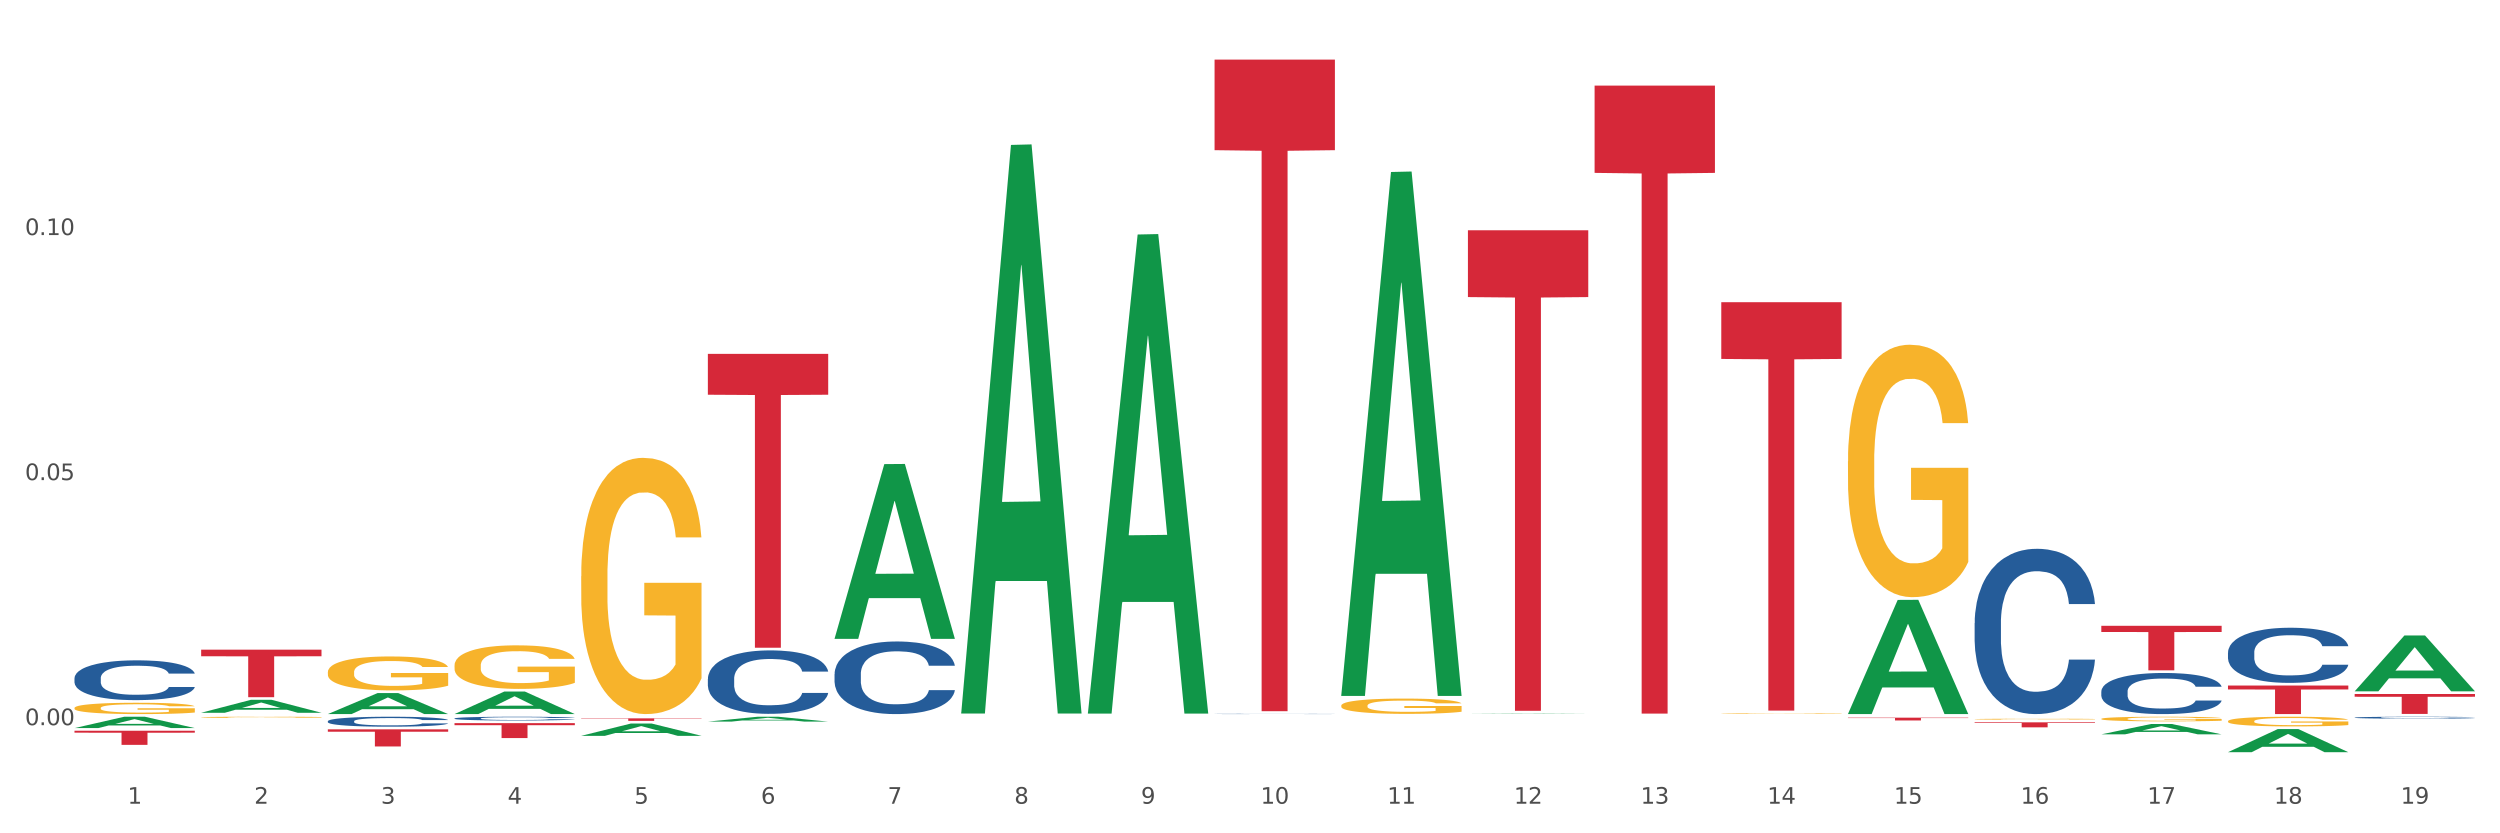 <?xml version="1.0" encoding="utf-8" standalone="no"?>
<!DOCTYPE svg PUBLIC "-//W3C//DTD SVG 1.1//EN"
  "http://www.w3.org/Graphics/SVG/1.1/DTD/svg11.dtd">
<svg xmlns:xlink="http://www.w3.org/1999/xlink" width="1080pt" height="360pt" viewBox="0 0 1080 360" xmlns="http://www.w3.org/2000/svg" version="1.1">
 <rect x="0" y="0" width="1080" height="360" fill="#333333" stroke="none"/>
 <defs>
  <style type="text/css">*{stroke-linejoin: round; stroke-linecap: butt}</style>
 </defs>
 <g id="figure_1">
  <g id="patch_1">
   <path d="M 0 360 
L 1080 360 
L 1080 0 
L 0 0 
z
" style="fill: #ffffff; stroke: #ffffff; stroke-linejoin: miter"/>
  </g>
  <g id="axes_1">
   <g id="matplotlib.axis_1">
    <g id="xtick_1">
     <g id="text_1">
      <!-- 1 -->
      <g style="fill: #4d4d4d" transform="translate(55.115 347.204) scale(0.096 -0.096)">
       <defs>
        <path id="DejaVuSans-31" d="M 794 531 
L 1825 531 
L 1825 4091 
L 703 3866 
L 703 4441 
L 1819 4666 
L 2450 4666 
L 2450 531 
L 3481 531 
L 3481 0 
L 794 0 
L 794 531 
z
" transform="scale(0.016)"/>
       </defs>
       <use xlink:href="#DejaVuSans-31"/>
      </g>
     </g>
    </g>
    <g id="xtick_2">
     <g id="text_2">
      <!-- 2 -->
      <g style="fill: #4d4d4d" transform="translate(109.839 347.204) scale(0.096 -0.096)">
       <defs>
        <path id="DejaVuSans-32" d="M 1228 531 
L 3431 531 
L 3431 0 
L 469 0 
L 469 531 
Q 828 903 1448 1529 
Q 2069 2156 2228 2338 
Q 2531 2678 2651 2914 
Q 2772 3150 2772 3378 
Q 2772 3750 2511 3984 
Q 2250 4219 1831 4219 
Q 1534 4219 1204 4116 
Q 875 4013 500 3803 
L 500 4441 
Q 881 4594 1212 4672 
Q 1544 4750 1819 4750 
Q 2544 4750 2975 4387 
Q 3406 4025 3406 3419 
Q 3406 3131 3298 2873 
Q 3191 2616 2906 2266 
Q 2828 2175 2409 1742 
Q 1991 1309 1228 531 
z
" transform="scale(0.016)"/>
       </defs>
       <use xlink:href="#DejaVuSans-32"/>
      </g>
     </g>
    </g>
    <g id="xtick_3">
     <g id="text_3">
      <!-- 3 -->
      <g style="fill: #4d4d4d" transform="translate(164.564 347.204) scale(0.096 -0.096)">
       <defs>
        <path id="DejaVuSans-33" d="M 2597 2516 
Q 3050 2419 3304 2112 
Q 3559 1806 3559 1356 
Q 3559 666 3084 287 
Q 2609 -91 1734 -91 
Q 1441 -91 1130 -33 
Q 819 25 488 141 
L 488 750 
Q 750 597 1062 519 
Q 1375 441 1716 441 
Q 2309 441 2620 675 
Q 2931 909 2931 1356 
Q 2931 1769 2642 2001 
Q 2353 2234 1838 2234 
L 1294 2234 
L 1294 2753 
L 1863 2753 
Q 2328 2753 2575 2939 
Q 2822 3125 2822 3475 
Q 2822 3834 2567 4026 
Q 2313 4219 1838 4219 
Q 1578 4219 1281 4162 
Q 984 4106 628 3988 
L 628 4550 
Q 988 4650 1302 4700 
Q 1616 4750 1894 4750 
Q 2613 4750 3031 4423 
Q 3450 4097 3450 3541 
Q 3450 3153 3228 2886 
Q 3006 2619 2597 2516 
z
" transform="scale(0.016)"/>
       </defs>
       <use xlink:href="#DejaVuSans-33"/>
      </g>
     </g>
    </g>
    <g id="xtick_4">
     <g id="text_4">
      <!-- 4 -->
      <g style="fill: #4d4d4d" transform="translate(219.288 347.204) scale(0.096 -0.096)">
       <defs>
        <path id="DejaVuSans-34" d="M 2419 4116 
L 825 1625 
L 2419 1625 
L 2419 4116 
z
M 2253 4666 
L 3047 4666 
L 3047 1625 
L 3713 1625 
L 3713 1100 
L 3047 1100 
L 3047 0 
L 2419 0 
L 2419 1100 
L 313 1100 
L 313 1709 
L 2253 4666 
z
" transform="scale(0.016)"/>
       </defs>
       <use xlink:href="#DejaVuSans-34"/>
      </g>
     </g>
    </g>
    <g id="xtick_5">
     <g id="text_5">
      <!-- 5 -->
      <g style="fill: #4d4d4d" transform="translate(274.012 347.204) scale(0.096 -0.096)">
       <defs>
        <path id="DejaVuSans-35" d="M 691 4666 
L 3169 4666 
L 3169 4134 
L 1269 4134 
L 1269 2991 
Q 1406 3038 1543 3061 
Q 1681 3084 1819 3084 
Q 2600 3084 3056 2656 
Q 3513 2228 3513 1497 
Q 3513 744 3044 326 
Q 2575 -91 1722 -91 
Q 1428 -91 1123 -41 
Q 819 9 494 109 
L 494 744 
Q 775 591 1075 516 
Q 1375 441 1709 441 
Q 2250 441 2565 725 
Q 2881 1009 2881 1497 
Q 2881 1984 2565 2268 
Q 2250 2553 1709 2553 
Q 1456 2553 1204 2497 
Q 953 2441 691 2322 
L 691 4666 
z
" transform="scale(0.016)"/>
       </defs>
       <use xlink:href="#DejaVuSans-35"/>
      </g>
     </g>
    </g>
    <g id="xtick_6">
     <g id="text_6">
      <!-- 6 -->
      <g style="fill: #4d4d4d" transform="translate(328.736 347.204) scale(0.096 -0.096)">
       <defs>
        <path id="DejaVuSans-36" d="M 2113 2584 
Q 1688 2584 1439 2293 
Q 1191 2003 1191 1497 
Q 1191 994 1439 701 
Q 1688 409 2113 409 
Q 2538 409 2786 701 
Q 3034 994 3034 1497 
Q 3034 2003 2786 2293 
Q 2538 2584 2113 2584 
z
M 3366 4563 
L 3366 3988 
Q 3128 4100 2886 4159 
Q 2644 4219 2406 4219 
Q 1781 4219 1451 3797 
Q 1122 3375 1075 2522 
Q 1259 2794 1537 2939 
Q 1816 3084 2150 3084 
Q 2853 3084 3261 2657 
Q 3669 2231 3669 1497 
Q 3669 778 3244 343 
Q 2819 -91 2113 -91 
Q 1303 -91 875 529 
Q 447 1150 447 2328 
Q 447 3434 972 4092 
Q 1497 4750 2381 4750 
Q 2619 4750 2861 4703 
Q 3103 4656 3366 4563 
z
" transform="scale(0.016)"/>
       </defs>
       <use xlink:href="#DejaVuSans-36"/>
      </g>
     </g>
    </g>
    <g id="xtick_7">
     <g id="text_7">
      <!-- 7 -->
      <g style="fill: #4d4d4d" transform="translate(383.461 347.204) scale(0.096 -0.096)">
       <defs>
        <path id="DejaVuSans-37" d="M 525 4666 
L 3525 4666 
L 3525 4397 
L 1831 0 
L 1172 0 
L 2766 4134 
L 525 4134 
L 525 4666 
z
" transform="scale(0.016)"/>
       </defs>
       <use xlink:href="#DejaVuSans-37"/>
      </g>
     </g>
    </g>
    <g id="xtick_8">
     <g id="text_8">
      <!-- 8 -->
      <g style="fill: #4d4d4d" transform="translate(438.185 347.204) scale(0.096 -0.096)">
       <defs>
        <path id="DejaVuSans-38" d="M 2034 2216 
Q 1584 2216 1326 1975 
Q 1069 1734 1069 1313 
Q 1069 891 1326 650 
Q 1584 409 2034 409 
Q 2484 409 2743 651 
Q 3003 894 3003 1313 
Q 3003 1734 2745 1975 
Q 2488 2216 2034 2216 
z
M 1403 2484 
Q 997 2584 770 2862 
Q 544 3141 544 3541 
Q 544 4100 942 4425 
Q 1341 4750 2034 4750 
Q 2731 4750 3128 4425 
Q 3525 4100 3525 3541 
Q 3525 3141 3298 2862 
Q 3072 2584 2669 2484 
Q 3125 2378 3379 2068 
Q 3634 1759 3634 1313 
Q 3634 634 3220 271 
Q 2806 -91 2034 -91 
Q 1263 -91 848 271 
Q 434 634 434 1313 
Q 434 1759 690 2068 
Q 947 2378 1403 2484 
z
M 1172 3481 
Q 1172 3119 1398 2916 
Q 1625 2713 2034 2713 
Q 2441 2713 2670 2916 
Q 2900 3119 2900 3481 
Q 2900 3844 2670 4047 
Q 2441 4250 2034 4250 
Q 1625 4250 1398 4047 
Q 1172 3844 1172 3481 
z
" transform="scale(0.016)"/>
       </defs>
       <use xlink:href="#DejaVuSans-38"/>
      </g>
     </g>
    </g>
    <g id="xtick_9">
     <g id="text_9">
      <!-- 9 -->
      <g style="fill: #4d4d4d" transform="translate(492.909 347.204) scale(0.096 -0.096)">
       <defs>
        <path id="DejaVuSans-39" d="M 703 97 
L 703 672 
Q 941 559 1184 500 
Q 1428 441 1663 441 
Q 2288 441 2617 861 
Q 2947 1281 2994 2138 
Q 2813 1869 2534 1725 
Q 2256 1581 1919 1581 
Q 1219 1581 811 2004 
Q 403 2428 403 3163 
Q 403 3881 828 4315 
Q 1253 4750 1959 4750 
Q 2769 4750 3195 4129 
Q 3622 3509 3622 2328 
Q 3622 1225 3098 567 
Q 2575 -91 1691 -91 
Q 1453 -91 1209 -44 
Q 966 3 703 97 
z
M 1959 2075 
Q 2384 2075 2632 2365 
Q 2881 2656 2881 3163 
Q 2881 3666 2632 3958 
Q 2384 4250 1959 4250 
Q 1534 4250 1286 3958 
Q 1038 3666 1038 3163 
Q 1038 2656 1286 2365 
Q 1534 2075 1959 2075 
z
" transform="scale(0.016)"/>
       </defs>
       <use xlink:href="#DejaVuSans-39"/>
      </g>
     </g>
    </g>
    <g id="xtick_10">
     <g id="text_10">
      <!-- 10 -->
      <g style="fill: #4d4d4d" transform="translate(544.58 347.204) scale(0.096 -0.096)">
       <defs>
        <path id="DejaVuSans-30" d="M 2034 4250 
Q 1547 4250 1301 3770 
Q 1056 3291 1056 2328 
Q 1056 1369 1301 889 
Q 1547 409 2034 409 
Q 2525 409 2770 889 
Q 3016 1369 3016 2328 
Q 3016 3291 2770 3770 
Q 2525 4250 2034 4250 
z
M 2034 4750 
Q 2819 4750 3233 4129 
Q 3647 3509 3647 2328 
Q 3647 1150 3233 529 
Q 2819 -91 2034 -91 
Q 1250 -91 836 529 
Q 422 1150 422 2328 
Q 422 3509 836 4129 
Q 1250 4750 2034 4750 
z
" transform="scale(0.016)"/>
       </defs>
       <use xlink:href="#DejaVuSans-31"/>
       <use xlink:href="#DejaVuSans-30" transform="translate(63.623 0)"/>
      </g>
     </g>
    </g>
    <g id="xtick_11">
     <g id="text_11">
      <!-- 11 -->
      <g style="fill: #4d4d4d" transform="translate(599.304 347.204) scale(0.096 -0.096)">
       <use xlink:href="#DejaVuSans-31"/>
       <use xlink:href="#DejaVuSans-31" transform="translate(63.623 0)"/>
      </g>
     </g>
    </g>
    <g id="xtick_12">
     <g id="text_12">
      <!-- 12 -->
      <g style="fill: #4d4d4d" transform="translate(654.028 347.204) scale(0.096 -0.096)">
       <use xlink:href="#DejaVuSans-31"/>
       <use xlink:href="#DejaVuSans-32" transform="translate(63.623 0)"/>
      </g>
     </g>
    </g>
    <g id="xtick_13">
     <g id="text_13">
      <!-- 13 -->
      <g style="fill: #4d4d4d" transform="translate(708.752 347.204) scale(0.096 -0.096)">
       <use xlink:href="#DejaVuSans-31"/>
       <use xlink:href="#DejaVuSans-33" transform="translate(63.623 0)"/>
      </g>
     </g>
    </g>
    <g id="xtick_14">
     <g id="text_14">
      <!-- 14 -->
      <g style="fill: #4d4d4d" transform="translate(763.477 347.204) scale(0.096 -0.096)">
       <use xlink:href="#DejaVuSans-31"/>
       <use xlink:href="#DejaVuSans-34" transform="translate(63.623 0)"/>
      </g>
     </g>
    </g>
    <g id="xtick_15">
     <g id="text_15">
      <!-- 15 -->
      <g style="fill: #4d4d4d" transform="translate(818.201 347.204) scale(0.096 -0.096)">
       <use xlink:href="#DejaVuSans-31"/>
       <use xlink:href="#DejaVuSans-35" transform="translate(63.623 0)"/>
      </g>
     </g>
    </g>
    <g id="xtick_16">
     <g id="text_16">
      <!-- 16 -->
      <g style="fill: #4d4d4d" transform="translate(872.925 347.204) scale(0.096 -0.096)">
       <use xlink:href="#DejaVuSans-31"/>
       <use xlink:href="#DejaVuSans-36" transform="translate(63.623 0)"/>
      </g>
     </g>
    </g>
    <g id="xtick_17">
     <g id="text_17">
      <!-- 17 -->
      <g style="fill: #4d4d4d" transform="translate(927.649 347.204) scale(0.096 -0.096)">
       <use xlink:href="#DejaVuSans-31"/>
       <use xlink:href="#DejaVuSans-37" transform="translate(63.623 0)"/>
      </g>
     </g>
    </g>
    <g id="xtick_18">
     <g id="text_18">
      <!-- 18 -->
      <g style="fill: #4d4d4d" transform="translate(982.374 347.204) scale(0.096 -0.096)">
       <use xlink:href="#DejaVuSans-31"/>
       <use xlink:href="#DejaVuSans-38" transform="translate(63.623 0)"/>
      </g>
     </g>
    </g>
    <g id="xtick_19">
     <g id="text_19">
      <!-- 19 -->
      <g style="fill: #4d4d4d" transform="translate(1037.098 347.204) scale(0.096 -0.096)">
       <use xlink:href="#DejaVuSans-31"/>
       <use xlink:href="#DejaVuSans-39" transform="translate(63.623 0)"/>
      </g>
     </g>
    </g>
    <g id="xtick_20"/>
    <g id="xtick_21"/>
    <g id="xtick_22"/>
    <g id="xtick_23"/>
    <g id="xtick_24"/>
    <g id="xtick_25"/>
    <g id="xtick_26"/>
    <g id="xtick_27"/>
    <g id="xtick_28"/>
    <g id="xtick_29"/>
    <g id="xtick_30"/>
    <g id="xtick_31"/>
    <g id="xtick_32"/>
    <g id="xtick_33"/>
    <g id="xtick_34"/>
    <g id="xtick_35"/>
    <g id="xtick_36"/>
    <g id="xtick_37"/>
   </g>
   <g id="matplotlib.axis_2">
    <g id="ytick_1">
     <g id="text_20">
      <!-- 0.00 -->
      <g style="fill: #4d4d4d" transform="translate(10.8 313.274) scale(0.096 -0.096)">
       <defs>
        <path id="DejaVuSans-2e" d="M 684 794 
L 1344 794 
L 1344 0 
L 684 0 
L 684 794 
z
" transform="scale(0.016)"/>
       </defs>
       <use xlink:href="#DejaVuSans-30"/>
       <use xlink:href="#DejaVuSans-2e" transform="translate(63.623 0)"/>
       <use xlink:href="#DejaVuSans-30" transform="translate(95.41 0)"/>
       <use xlink:href="#DejaVuSans-30" transform="translate(159.033 0)"/>
      </g>
     </g>
    </g>
    <g id="ytick_2">
     <g id="text_21">
      <!-- 0.05 -->
      <g style="fill: #4d4d4d" transform="translate(10.8 207.412) scale(0.096 -0.096)">
       <use xlink:href="#DejaVuSans-30"/>
       <use xlink:href="#DejaVuSans-2e" transform="translate(63.623 0)"/>
       <use xlink:href="#DejaVuSans-30" transform="translate(95.41 0)"/>
       <use xlink:href="#DejaVuSans-35" transform="translate(159.033 0)"/>
      </g>
     </g>
    </g>
    <g id="ytick_3">
     <g id="text_22">
      <!-- 0.10 -->
      <g style="fill: #4d4d4d" transform="translate(10.8 101.55) scale(0.096 -0.096)">
       <use xlink:href="#DejaVuSans-30"/>
       <use xlink:href="#DejaVuSans-2e" transform="translate(63.623 0)"/>
       <use xlink:href="#DejaVuSans-31" transform="translate(95.41 0)"/>
       <use xlink:href="#DejaVuSans-30" transform="translate(159.033 0)"/>
      </g>
     </g>
    </g>
    <g id="ytick_4"/>
    <g id="ytick_5"/>
    <g id="ytick_6"/>
   </g>
   <g id="PolyCollection_1">
    <path d="M 32.175 314.53 
L 32.229 314.525 
L 53.667 309.631 
L 62.564 309.627 
L 84.163 314.539 
L 73.873 314.539 
L 69.21 313.395 
L 47.075 313.395 
L 46.914 313.413 
L 42.412 314.539 
L 32.175 314.539 
L 32.175 314.53 
L 49.862 312.712 
L 66.423 312.708 
L 58.223 310.674 
L 58.115 310.664 
L 58.008 310.678 
L 49.808 312.708 
L 49.862 312.712 
L 32.175 314.53 
z
" clip-path="url(#p43ddaecf77)" style="fill: #109648"/>
    <path d="M 86.899 307.907 
L 86.953 307.902 
L 108.391 302.317 
L 117.288 302.312 
L 138.887 307.917 
L 128.597 307.917 
L 123.934 306.612 
L 101.799 306.612 
L 101.638 306.633 
L 97.136 307.917 
L 86.899 307.917 
L 86.899 307.907 
L 104.586 305.833 
L 121.147 305.828 
L 112.947 303.507 
L 112.84 303.496 
L 112.733 303.512 
L 104.532 305.828 
L 104.586 305.833 
L 86.899 307.907 
z
" clip-path="url(#p43ddaecf77)" style="fill: #109648"/>
    <path d="M 141.624 308.474 
L 141.677 308.465 
L 163.116 299.407 
L 172.012 299.399 
L 193.612 308.491 
L 183.321 308.491 
L 178.658 306.374 
L 156.523 306.374 
L 156.362 306.408 
L 151.86 308.491 
L 141.624 308.491 
L 141.624 308.474 
L 159.31 305.11 
L 175.871 305.102 
L 167.671 301.337 
L 167.564 301.32 
L 167.457 301.345 
L 159.257 305.102 
L 159.31 305.11 
L 141.624 308.474 
z
" clip-path="url(#p43ddaecf77)" style="fill: #109648"/>
    <path d="M 196.348 308.473 
L 196.401 308.464 
L 217.84 298.751 
L 226.737 298.741 
L 248.336 308.491 
L 238.045 308.491 
L 233.383 306.221 
L 211.247 306.221 
L 211.087 306.257 
L 206.585 308.491 
L 196.348 308.491 
L 196.348 308.473 
L 214.034 304.866 
L 230.596 304.857 
L 222.395 300.819 
L 222.288 300.801 
L 222.181 300.829 
L 213.981 304.857 
L 214.034 304.866 
L 196.348 308.473 
z
" clip-path="url(#p43ddaecf77)" style="fill: #109648"/>
    <path d="M 251.072 317.874 
L 251.126 317.869 
L 272.564 312.558 
L 281.461 312.553 
L 303.06 317.884 
L 292.77 317.884 
L 288.107 316.642 
L 265.972 316.642 
L 265.811 316.663 
L 261.309 317.884 
L 251.072 317.884 
L 251.072 317.874 
L 268.759 315.902 
L 285.32 315.897 
L 277.12 313.689 
L 277.013 313.679 
L 276.905 313.694 
L 268.705 315.897 
L 268.759 315.902 
L 251.072 317.874 
z
" clip-path="url(#p43ddaecf77)" style="fill: #109648"/>
    <path d="M 962.488 324.931 
L 962.541 324.921 
L 983.98 314.961 
L 992.877 314.952 
L 1014.476 324.95 
L 1004.185 324.95 
L 999.522 322.621 
L 977.387 322.621 
L 977.227 322.659 
L 972.724 324.95 
L 962.488 324.95 
L 962.488 324.931 
L 980.174 321.232 
L 996.735 321.223 
L 988.535 317.083 
L 988.428 317.064 
L 988.321 317.092 
L 980.121 321.223 
L 980.174 321.232 
L 962.488 324.931 
z
" clip-path="url(#p43ddaecf77)" style="fill: #109648"/>
    <path d="M 1017.212 298.623 
L 1017.266 298.601 
L 1038.704 274.533 
L 1047.601 274.511 
L 1069.2 298.669 
L 1058.91 298.669 
L 1054.247 293.043 
L 1032.112 293.043 
L 1031.951 293.134 
L 1027.449 298.669 
L 1017.212 298.669 
L 1017.212 298.623 
L 1034.899 289.686 
L 1051.46 289.663 
L 1043.26 279.66 
L 1043.152 279.615 
L 1043.045 279.683 
L 1034.845 289.663 
L 1034.899 289.686 
L 1017.212 298.623 
z
" clip-path="url(#p43ddaecf77)" style="fill: #109648"/>
    <path d="M 251.072 248.942 
L 251.133 248.841 
L 251.133 245.201 
L 251.256 242.067 
L 251.87 234.485 
L 252.791 228.216 
L 253.466 224.88 
L 254.141 222.15 
L 254.939 219.421 
L 255.921 216.59 
L 257.701 212.445 
L 258.806 210.321 
L 260.156 208.097 
L 262.611 204.862 
L 264.391 203.042 
L 266.233 201.526 
L 269.24 199.706 
L 271.204 198.897 
L 273.291 198.29 
L 275.808 197.886 
L 277.711 197.785 
L 281.884 198.088 
L 285.444 198.998 
L 287.163 199.706 
L 289.373 200.919 
L 290.539 201.728 
L 292.442 203.345 
L 294.406 205.468 
L 295.756 207.288 
L 297.782 210.726 
L 299.316 214.163 
L 300.728 218.41 
L 301.464 221.341 
L 302.017 224.071 
L 302.508 227.205 
L 302.999 232.159 
L 291.951 232.159 
L 291.521 228.621 
L 290.846 225.284 
L 289.864 222.049 
L 289.004 220.027 
L 287.531 217.5 
L 286.181 215.882 
L 284.769 214.669 
L 283.051 213.658 
L 281.7 213.152 
L 279.797 212.748 
L 276.053 212.849 
L 273.537 213.658 
L 271.818 214.669 
L 270.713 215.579 
L 269.731 216.59 
L 268.627 218.005 
L 267.338 220.128 
L 266.417 222.049 
L 265.496 224.476 
L 264.76 226.902 
L 264.084 229.733 
L 263.532 232.766 
L 263.102 235.9 
L 262.734 239.742 
L 262.427 246.111 
L 262.427 259.962 
L 262.55 263.096 
L 262.857 267.242 
L 263.225 270.376 
L 263.839 274.117 
L 264.391 276.644 
L 265.435 280.284 
L 266.601 283.317 
L 267.522 285.238 
L 268.442 286.855 
L 270.038 289.08 
L 271.818 290.899 
L 273.353 292.012 
L 275.44 293.023 
L 276.851 293.427 
L 278.079 293.629 
L 281.086 293.629 
L 283.235 293.326 
L 285.629 292.618 
L 287.47 291.708 
L 289.004 290.596 
L 290.723 288.776 
L 291.828 287.058 
L 291.828 265.927 
L 278.324 265.826 
L 278.324 251.773 
L 303.06 251.773 
L 303.06 293.023 
L 302.017 295.146 
L 300.851 297.067 
L 299.623 298.785 
L 297.782 300.908 
L 295.572 302.93 
L 293.608 304.346 
L 291.521 305.559 
L 289.066 306.671 
L 285.874 307.682 
L 283.91 308.087 
L 281.455 308.39 
L 278.57 308.491 
L 276.053 308.289 
L 273.598 307.783 
L 271.02 306.873 
L 268.504 305.559 
L 266.601 304.245 
L 264.698 302.627 
L 262.673 300.504 
L 261.077 298.482 
L 259.849 296.662 
L 258.499 294.337 
L 257.026 291.304 
L 255.921 288.574 
L 254.939 285.743 
L 253.896 282.104 
L 253.159 278.969 
L 252.422 275.026 
L 251.993 272.094 
L 251.502 267.545 
L 251.133 261.176 
L 251.072 248.942 
z
" clip-path="url(#p43ddaecf77)" style="fill: #f7b32b"/>
    <path d="M 579.418 304.837 
L 579.479 304.831 
L 579.479 304.613 
L 579.602 304.426 
L 580.216 303.974 
L 581.136 303.599 
L 581.812 303.4 
L 582.487 303.237 
L 583.285 303.075 
L 584.267 302.906 
L 586.047 302.658 
L 587.152 302.531 
L 588.502 302.399 
L 590.957 302.206 
L 592.737 302.097 
L 594.578 302.006 
L 597.586 301.898 
L 599.55 301.85 
L 601.637 301.813 
L 604.154 301.789 
L 606.056 301.783 
L 610.23 301.801 
L 613.79 301.856 
L 615.509 301.898 
L 617.718 301.97 
L 618.884 302.019 
L 620.787 302.115 
L 622.751 302.242 
L 624.102 302.35 
L 626.127 302.556 
L 627.662 302.761 
L 629.073 303.014 
L 629.81 303.189 
L 630.362 303.352 
L 630.853 303.539 
L 631.344 303.835 
L 620.296 303.835 
L 619.867 303.624 
L 619.191 303.425 
L 618.209 303.231 
L 617.35 303.111 
L 615.877 302.96 
L 614.527 302.863 
L 613.115 302.791 
L 611.396 302.731 
L 610.046 302.7 
L 608.143 302.676 
L 604.399 302.682 
L 601.882 302.731 
L 600.164 302.791 
L 599.059 302.845 
L 598.077 302.906 
L 596.972 302.99 
L 595.683 303.117 
L 594.763 303.231 
L 593.842 303.376 
L 593.105 303.521 
L 592.43 303.69 
L 591.878 303.871 
L 591.448 304.058 
L 591.08 304.287 
L 590.773 304.668 
L 590.773 305.494 
L 590.896 305.681 
L 591.203 305.929 
L 591.571 306.116 
L 592.185 306.339 
L 592.737 306.49 
L 593.78 306.707 
L 594.947 306.888 
L 595.867 307.003 
L 596.788 307.099 
L 598.384 307.232 
L 600.164 307.341 
L 601.698 307.407 
L 603.785 307.468 
L 605.197 307.492 
L 606.425 307.504 
L 609.432 307.504 
L 611.58 307.486 
L 613.974 307.443 
L 615.816 307.389 
L 617.35 307.323 
L 619.069 307.214 
L 620.173 307.111 
L 620.173 305.85 
L 606.67 305.844 
L 606.67 305.005 
L 631.406 305.005 
L 631.406 307.468 
L 630.362 307.594 
L 629.196 307.709 
L 627.969 307.811 
L 626.127 307.938 
L 623.918 308.059 
L 621.953 308.143 
L 619.867 308.216 
L 617.411 308.282 
L 614.22 308.342 
L 612.256 308.367 
L 609.8 308.385 
L 606.916 308.391 
L 604.399 308.379 
L 601.944 308.349 
L 599.366 308.294 
L 596.849 308.216 
L 594.947 308.137 
L 593.044 308.041 
L 591.018 307.914 
L 589.423 307.793 
L 588.195 307.685 
L 586.845 307.546 
L 585.372 307.365 
L 584.267 307.202 
L 583.285 307.033 
L 582.241 306.816 
L 581.505 306.629 
L 580.768 306.393 
L 580.338 306.218 
L 579.847 305.947 
L 579.479 305.567 
L 579.418 304.837 
z
" clip-path="url(#p43ddaecf77)" style="fill: #f7b32b"/>
    <path d="M 743.591 308.261 
L 743.652 308.26 
L 743.652 308.251 
L 743.775 308.242 
L 744.388 308.222 
L 745.309 308.205 
L 745.984 308.196 
L 746.66 308.189 
L 747.457 308.182 
L 748.44 308.174 
L 750.22 308.163 
L 751.324 308.157 
L 752.675 308.151 
L 755.13 308.143 
L 756.91 308.138 
L 758.751 308.134 
L 761.759 308.129 
L 763.723 308.127 
L 765.81 308.125 
L 768.326 308.124 
L 770.229 308.124 
L 774.403 308.125 
L 777.963 308.127 
L 779.681 308.129 
L 781.891 308.132 
L 783.057 308.134 
L 784.96 308.139 
L 786.924 308.144 
L 788.275 308.149 
L 790.3 308.158 
L 791.835 308.168 
L 793.246 308.179 
L 793.983 308.187 
L 794.535 308.194 
L 795.026 308.202 
L 795.517 308.216 
L 784.469 308.216 
L 784.039 308.206 
L 783.364 308.197 
L 782.382 308.189 
L 781.523 308.183 
L 780.05 308.177 
L 778.699 308.172 
L 777.288 308.169 
L 775.569 308.166 
L 774.219 308.165 
L 772.316 308.164 
L 768.572 308.164 
L 766.055 308.166 
L 764.337 308.169 
L 763.232 308.171 
L 762.25 308.174 
L 761.145 308.178 
L 759.856 308.184 
L 758.935 308.189 
L 758.015 308.195 
L 757.278 308.202 
L 756.603 308.209 
L 756.051 308.217 
L 755.621 308.226 
L 755.253 308.236 
L 754.946 308.253 
L 754.946 308.29 
L 755.068 308.298 
L 755.375 308.309 
L 755.744 308.318 
L 756.357 308.328 
L 756.91 308.335 
L 757.953 308.344 
L 759.119 308.352 
L 760.04 308.357 
L 760.961 308.362 
L 762.557 308.368 
L 764.337 308.373 
L 765.871 308.376 
L 767.958 308.378 
L 769.37 308.379 
L 770.597 308.38 
L 773.605 308.38 
L 775.753 308.379 
L 778.147 308.377 
L 779.988 308.375 
L 781.523 308.372 
L 783.241 308.367 
L 784.346 308.362 
L 784.346 308.306 
L 770.843 308.306 
L 770.843 308.268 
L 795.579 308.268 
L 795.579 308.378 
L 794.535 308.384 
L 793.369 308.389 
L 792.141 308.394 
L 790.3 308.399 
L 788.09 308.405 
L 786.126 308.409 
L 784.039 308.412 
L 781.584 308.415 
L 778.392 308.417 
L 776.428 308.418 
L 773.973 308.419 
L 771.088 308.42 
L 768.572 308.419 
L 766.117 308.418 
L 763.539 308.415 
L 761.022 308.412 
L 759.119 308.408 
L 757.217 308.404 
L 755.191 308.398 
L 753.595 308.393 
L 752.368 308.388 
L 751.017 308.382 
L 749.544 308.374 
L 748.44 308.366 
L 747.457 308.359 
L 746.414 308.349 
L 745.677 308.341 
L 744.941 308.33 
L 744.511 308.322 
L 744.02 308.31 
L 743.652 308.293 
L 743.591 308.261 
z
" clip-path="url(#p43ddaecf77)" style="fill: #f7b32b"/>
    <path d="M 798.315 308.398 
L 798.368 308.352 
L 819.807 259.161 
L 828.704 259.115 
L 850.303 308.491 
L 840.012 308.491 
L 835.35 296.993 
L 813.215 296.993 
L 813.054 297.179 
L 808.552 308.491 
L 798.315 308.491 
L 798.315 308.398 
L 816.002 290.132 
L 832.563 290.085 
L 824.362 269.639 
L 824.255 269.547 
L 824.148 269.686 
L 815.948 290.085 
L 816.002 290.132 
L 798.315 308.398 
z
" clip-path="url(#p43ddaecf77)" style="fill: #109648"/>
    <path d="M 634.142 308.359 
L 634.196 308.358 
L 655.634 308.213 
L 664.531 308.213 
L 686.13 308.359 
L 675.84 308.359 
L 671.177 308.325 
L 649.042 308.325 
L 648.881 308.325 
L 644.379 308.359 
L 634.142 308.359 
L 634.142 308.359 
L 651.829 308.305 
L 668.39 308.304 
L 660.19 308.244 
L 660.082 308.244 
L 659.975 308.244 
L 651.775 308.304 
L 651.829 308.305 
L 634.142 308.359 
z
" clip-path="url(#p43ddaecf77)" style="fill: #109648"/>
    <path d="M 907.763 317.233 
L 907.817 317.229 
L 929.255 312.766 
L 938.152 312.762 
L 959.751 317.242 
L 949.461 317.242 
L 944.798 316.198 
L 922.663 316.198 
L 922.502 316.215 
L 918 317.242 
L 907.763 317.242 
L 907.763 317.233 
L 925.45 315.576 
L 942.011 315.572 
L 933.811 313.717 
L 933.704 313.708 
L 933.597 313.721 
L 925.396 315.572 
L 925.45 315.576 
L 907.763 317.233 
z
" clip-path="url(#p43ddaecf77)" style="fill: #109648"/>
    <path d="M 524.693 25.759 
L 576.682 25.759 
L 576.682 64.874 
L 556.231 65.139 
L 556.231 307.229 
L 545.021 307.229 
L 545.021 65.139 
L 524.693 64.874 
L 524.693 26.024 
L 524.693 25.759 
z
" clip-path="url(#p43ddaecf77)" style="fill: #d62839"/>
    <path d="M 688.866 36.981 
L 740.854 36.981 
L 740.854 74.684 
L 720.404 74.938 
L 720.404 308.287 
L 709.193 308.287 
L 709.193 74.938 
L 688.866 74.684 
L 688.866 37.236 
L 688.866 36.981 
z
" clip-path="url(#p43ddaecf77)" style="fill: #d62839"/>
    <path d="M 634.142 99.489 
L 686.13 99.489 
L 686.13 128.337 
L 665.68 128.532 
L 665.68 307.077 
L 654.469 307.077 
L 654.469 128.532 
L 634.142 128.337 
L 634.142 99.684 
L 634.142 99.489 
z
" clip-path="url(#p43ddaecf77)" style="fill: #d62839"/>
    <path d="M 86.899 280.659 
L 138.887 280.659 
L 138.887 283.511 
L 118.437 283.53 
L 118.437 301.177 
L 107.226 301.177 
L 107.226 283.53 
L 86.899 283.511 
L 86.899 280.679 
L 86.899 280.659 
z
" clip-path="url(#p43ddaecf77)" style="fill: #d62839"/>
    <path d="M 141.624 315.07 
L 193.612 315.07 
L 193.612 316.1 
L 173.161 316.107 
L 173.161 322.484 
L 161.951 322.484 
L 161.951 316.107 
L 141.624 316.1 
L 141.624 315.077 
L 141.624 315.07 
z
" clip-path="url(#p43ddaecf77)" style="fill: #d62839"/>
    <path d="M 32.175 315.674 
L 84.163 315.674 
L 84.163 316.525 
L 63.713 316.531 
L 63.713 321.795 
L 52.502 321.795 
L 52.502 316.531 
L 32.175 316.525 
L 32.175 315.68 
L 32.175 315.674 
z
" clip-path="url(#p43ddaecf77)" style="fill: #d62839"/>
    <path d="M 743.591 130.538 
L 795.579 130.538 
L 795.579 155.059 
L 775.128 155.225 
L 775.128 306.988 
L 763.918 306.988 
L 763.918 155.225 
L 743.591 155.059 
L 743.591 130.704 
L 743.591 130.538 
z
" clip-path="url(#p43ddaecf77)" style="fill: #d62839"/>
    <path d="M 962.488 296.142 
L 1014.476 296.142 
L 1014.476 297.858 
L 994.025 297.869 
L 994.025 308.491 
L 982.815 308.491 
L 982.815 297.869 
L 962.488 297.858 
L 962.488 296.153 
L 962.488 296.142 
z
" clip-path="url(#p43ddaecf77)" style="fill: #d62839"/>
    <path d="M 907.763 270.352 
L 959.751 270.352 
L 959.751 273.025 
L 939.301 273.043 
L 939.301 289.589 
L 928.09 289.589 
L 928.09 273.043 
L 907.763 273.025 
L 907.763 270.37 
L 907.763 270.352 
z
" clip-path="url(#p43ddaecf77)" style="fill: #d62839"/>
    <path d="M 853.039 312.041 
L 905.027 312.041 
L 905.027 312.344 
L 884.577 312.346 
L 884.577 314.217 
L 873.366 314.217 
L 873.366 312.346 
L 853.039 312.344 
L 853.039 312.043 
L 853.039 312.041 
z
" clip-path="url(#p43ddaecf77)" style="fill: #d62839"/>
    <path d="M 798.315 310.036 
L 850.303 310.036 
L 850.303 310.202 
L 829.853 310.203 
L 829.853 311.231 
L 818.642 311.231 
L 818.642 310.203 
L 798.315 310.202 
L 798.315 310.037 
L 798.315 310.036 
z
" clip-path="url(#p43ddaecf77)" style="fill: #d62839"/>
    <path d="M 1017.212 299.804 
L 1069.2 299.804 
L 1069.2 301.003 
L 1048.75 301.011 
L 1048.75 308.427 
L 1037.539 308.427 
L 1037.539 301.011 
L 1017.212 301.003 
L 1017.212 299.812 
L 1017.212 299.804 
z
" clip-path="url(#p43ddaecf77)" style="fill: #d62839"/>
    <path d="M 305.796 152.883 
L 357.784 152.883 
L 357.784 170.524 
L 337.334 170.644 
L 337.334 279.832 
L 326.123 279.832 
L 326.123 170.644 
L 305.796 170.524 
L 305.796 153.002 
L 305.796 152.883 
z
" clip-path="url(#p43ddaecf77)" style="fill: #d62839"/>
    <path d="M 251.072 310.328 
L 303.06 310.328 
L 303.06 310.479 
L 282.61 310.48 
L 282.61 311.418 
L 271.399 311.418 
L 271.399 310.48 
L 251.072 310.479 
L 251.072 310.329 
L 251.072 310.328 
z
" clip-path="url(#p43ddaecf77)" style="fill: #d62839"/>
    <path d="M 196.348 312.391 
L 248.336 312.391 
L 248.336 313.288 
L 227.886 313.295 
L 227.886 318.848 
L 216.675 318.848 
L 216.675 313.295 
L 196.348 313.288 
L 196.348 312.397 
L 196.348 312.391 
z
" clip-path="url(#p43ddaecf77)" style="fill: #d62839"/>
    <path d="M 305.796 311.731 
L 305.85 311.729 
L 327.288 309.629 
L 336.185 309.627 
L 357.784 311.735 
L 347.494 311.735 
L 342.831 311.244 
L 320.696 311.244 
L 320.535 311.252 
L 316.033 311.735 
L 305.796 311.735 
L 305.796 311.731 
L 323.483 310.951 
L 340.044 310.949 
L 331.844 310.076 
L 331.737 310.072 
L 331.63 310.078 
L 323.429 310.949 
L 323.483 310.951 
L 305.796 311.731 
z
" clip-path="url(#p43ddaecf77)" style="fill: #109648"/>
    <path d="M 469.969 307.89 
L 470.023 307.696 
L 491.461 101.307 
L 500.358 101.113 
L 521.957 308.279 
L 511.667 308.279 
L 507.004 260.038 
L 484.869 260.038 
L 484.708 260.816 
L 480.206 308.279 
L 469.969 308.279 
L 469.969 307.89 
L 487.656 231.248 
L 504.217 231.054 
L 496.017 145.269 
L 495.91 144.88 
L 495.802 145.464 
L 487.602 231.054 
L 487.656 231.248 
L 469.969 307.89 
z
" clip-path="url(#p43ddaecf77)" style="fill: #109648"/>
    <path d="M 415.245 307.798 
L 415.299 307.567 
L 436.737 62.608 
L 445.634 62.377 
L 467.233 308.259 
L 456.943 308.259 
L 452.28 251.002 
L 430.145 251.002 
L 429.984 251.926 
L 425.482 308.259 
L 415.245 308.259 
L 415.245 307.798 
L 432.932 216.833 
L 449.493 216.602 
L 441.293 114.786 
L 441.185 114.324 
L 441.078 115.017 
L 432.878 216.602 
L 432.932 216.833 
L 415.245 307.798 
z
" clip-path="url(#p43ddaecf77)" style="fill: #109648"/>
    <path d="M 360.521 275.839 
L 360.574 275.768 
L 382.013 200.496 
L 390.91 200.425 
L 412.509 275.981 
L 402.218 275.981 
L 397.555 258.387 
L 375.42 258.387 
L 375.26 258.67 
L 370.757 275.981 
L 360.521 275.981 
L 360.521 275.839 
L 378.207 247.887 
L 394.768 247.816 
L 386.568 216.529 
L 386.461 216.388 
L 386.354 216.6 
L 378.154 247.816 
L 378.207 247.887 
L 360.521 275.839 
z
" clip-path="url(#p43ddaecf77)" style="fill: #109648"/>
    <path d="M 141.624 311.562 
L 141.685 311.558 
L 141.685 311.448 
L 141.869 311.299 
L 142.545 311.023 
L 143.406 310.815 
L 144.88 310.571 
L 145.679 310.468 
L 146.724 310.354 
L 148.875 310.169 
L 151.333 310.012 
L 153.054 309.926 
L 154.344 309.87 
L 157.232 309.772 
L 158.891 309.729 
L 160.612 309.693 
L 162.087 309.67 
L 164.545 309.642 
L 166.511 309.63 
L 168.785 309.627 
L 170.69 309.63 
L 173.21 309.646 
L 176.897 309.693 
L 178.31 309.721 
L 180.215 309.768 
L 182.182 309.831 
L 183.779 309.894 
L 185.623 309.985 
L 187.528 310.103 
L 189.371 310.252 
L 190.662 310.39 
L 191.707 310.535 
L 192.628 310.712 
L 193.304 310.905 
L 193.612 311.066 
L 182.366 311.066 
L 182.059 310.921 
L 181.444 310.763 
L 180.83 310.657 
L 180.154 310.571 
L 179.109 310.472 
L 178.187 310.409 
L 176.651 310.335 
L 175.238 310.287 
L 174.07 310.26 
L 172.657 310.236 
L 169.645 310.213 
L 167.495 310.213 
L 166.143 310.221 
L 164.484 310.24 
L 163.07 310.268 
L 161.411 310.315 
L 160.12 310.366 
L 158.83 310.433 
L 158.093 310.48 
L 156.986 310.567 
L 156.249 310.638 
L 155.266 310.76 
L 154.713 310.846 
L 153.73 311.07 
L 153.299 311.236 
L 153.115 311.35 
L 152.992 311.476 
L 152.992 312.089 
L 153.361 312.365 
L 153.668 312.483 
L 154.16 312.616 
L 155.081 312.79 
L 156.433 312.959 
L 157.847 313.081 
L 159.014 313.155 
L 160.12 313.21 
L 161.227 313.254 
L 162.579 313.293 
L 163.685 313.317 
L 165.344 313.34 
L 167.31 313.352 
L 168.847 313.352 
L 171.981 313.332 
L 173.394 313.313 
L 174.746 313.285 
L 176.221 313.242 
L 177.388 313.195 
L 178.064 313.159 
L 179.17 313.085 
L 180.031 313.006 
L 180.768 312.915 
L 181.26 312.837 
L 181.813 312.719 
L 182.243 312.585 
L 182.366 312.514 
L 193.612 312.514 
L 193.366 312.656 
L 192.936 312.793 
L 192.075 312.978 
L 191.399 313.085 
L 190.355 313.214 
L 189.249 313.325 
L 187.712 313.446 
L 186.299 313.537 
L 184.824 313.616 
L 183.226 313.686 
L 180.338 313.785 
L 179.293 313.812 
L 177.081 313.86 
L 175.36 313.887 
L 172.841 313.915 
L 170.26 313.93 
L 167.556 313.934 
L 165.16 313.926 
L 162.517 313.903 
L 160.858 313.879 
L 159.014 313.844 
L 156.864 313.789 
L 154.836 313.722 
L 152.931 313.643 
L 151.149 313.553 
L 149.489 313.45 
L 147.339 313.281 
L 145.741 313.116 
L 144.573 312.963 
L 143.774 312.833 
L 142.975 312.668 
L 142.545 312.553 
L 141.869 312.278 
L 141.624 312.022 
L 141.624 311.562 
z
" clip-path="url(#p43ddaecf77)" style="fill: #255c99"/>
    <path d="M 32.175 292.989 
L 32.236 292.973 
L 32.236 292.533 
L 32.421 291.937 
L 33.097 290.838 
L 33.957 290.006 
L 35.432 289.032 
L 36.231 288.624 
L 37.275 288.169 
L 39.426 287.431 
L 41.884 286.803 
L 43.605 286.457 
L 44.895 286.238 
L 47.784 285.845 
L 49.443 285.672 
L 51.164 285.531 
L 52.638 285.437 
L 55.096 285.327 
L 57.063 285.28 
L 59.337 285.264 
L 61.242 285.28 
L 63.761 285.343 
L 67.448 285.531 
L 68.862 285.641 
L 70.767 285.829 
L 72.733 286.081 
L 74.331 286.332 
L 76.174 286.693 
L 78.079 287.164 
L 79.923 287.761 
L 81.213 288.31 
L 82.258 288.891 
L 83.18 289.597 
L 83.856 290.367 
L 84.163 291.01 
L 72.917 291.01 
L 72.61 290.43 
L 71.996 289.802 
L 71.381 289.378 
L 70.705 289.032 
L 69.66 288.64 
L 68.739 288.389 
L 67.202 288.09 
L 65.789 287.902 
L 64.621 287.792 
L 63.208 287.698 
L 60.197 287.604 
L 58.046 287.604 
L 56.694 287.635 
L 55.035 287.713 
L 53.622 287.823 
L 51.962 288.012 
L 50.672 288.216 
L 49.381 288.483 
L 48.644 288.671 
L 47.538 289.017 
L 46.8 289.299 
L 45.817 289.786 
L 45.264 290.131 
L 44.281 291.026 
L 43.851 291.686 
L 43.666 292.141 
L 43.544 292.643 
L 43.544 295.093 
L 43.912 296.192 
L 44.22 296.663 
L 44.711 297.196 
L 45.633 297.887 
L 46.985 298.562 
L 48.398 299.049 
L 49.566 299.347 
L 50.672 299.567 
L 51.778 299.74 
L 53.13 299.897 
L 54.236 299.991 
L 55.895 300.085 
L 57.862 300.132 
L 59.398 300.132 
L 62.532 300.054 
L 63.945 299.975 
L 65.297 299.866 
L 66.772 299.693 
L 67.94 299.504 
L 68.616 299.363 
L 69.722 299.065 
L 70.582 298.751 
L 71.32 298.39 
L 71.811 298.076 
L 72.364 297.605 
L 72.795 297.071 
L 72.917 296.788 
L 84.163 296.788 
L 83.917 297.353 
L 83.487 297.903 
L 82.627 298.641 
L 81.951 299.065 
L 80.906 299.583 
L 79.8 300.023 
L 78.264 300.509 
L 76.85 300.87 
L 75.375 301.184 
L 73.778 301.467 
L 70.89 301.86 
L 69.845 301.969 
L 67.633 302.158 
L 65.912 302.268 
L 63.392 302.378 
L 60.811 302.44 
L 58.108 302.456 
L 55.711 302.425 
L 53.069 302.331 
L 51.409 302.236 
L 49.566 302.095 
L 47.415 301.875 
L 45.387 301.608 
L 43.482 301.294 
L 41.7 300.933 
L 40.041 300.525 
L 37.89 299.85 
L 36.292 299.19 
L 35.125 298.578 
L 34.326 298.06 
L 33.527 297.401 
L 33.097 296.945 
L 32.421 295.846 
L 32.175 294.826 
L 32.175 292.989 
z
" clip-path="url(#p43ddaecf77)" style="fill: #255c99"/>
    <path d="M 962.488 311.563 
L 962.549 311.559 
L 962.549 311.421 
L 962.672 311.302 
L 963.286 311.015 
L 964.206 310.778 
L 964.881 310.652 
L 965.557 310.549 
L 966.355 310.445 
L 967.337 310.338 
L 969.117 310.181 
L 970.221 310.101 
L 971.572 310.017 
L 974.027 309.894 
L 975.807 309.826 
L 977.648 309.768 
L 980.656 309.699 
L 982.62 309.669 
L 984.707 309.646 
L 987.223 309.63 
L 989.126 309.627 
L 993.3 309.638 
L 996.86 309.672 
L 998.579 309.699 
L 1000.788 309.745 
L 1001.954 309.776 
L 1003.857 309.837 
L 1005.821 309.917 
L 1007.172 309.986 
L 1009.197 310.116 
L 1010.732 310.246 
L 1012.143 310.407 
L 1012.88 310.518 
L 1013.432 310.621 
L 1013.923 310.74 
L 1014.414 310.927 
L 1003.366 310.927 
L 1002.936 310.794 
L 1002.261 310.667 
L 1001.279 310.545 
L 1000.42 310.468 
L 998.947 310.373 
L 997.596 310.311 
L 996.185 310.266 
L 994.466 310.227 
L 993.116 310.208 
L 991.213 310.193 
L 987.469 310.197 
L 984.952 310.227 
L 983.234 310.266 
L 982.129 310.3 
L 981.147 310.338 
L 980.042 310.392 
L 978.753 310.472 
L 977.832 310.545 
L 976.912 310.637 
L 976.175 310.729 
L 975.5 310.836 
L 974.948 310.95 
L 974.518 311.069 
L 974.15 311.214 
L 973.843 311.456 
L 973.843 311.98 
L 973.966 312.098 
L 974.272 312.255 
L 974.641 312.374 
L 975.255 312.515 
L 975.807 312.611 
L 976.85 312.749 
L 978.017 312.864 
L 978.937 312.936 
L 979.858 312.998 
L 981.454 313.082 
L 983.234 313.151 
L 984.768 313.193 
L 986.855 313.231 
L 988.267 313.246 
L 989.494 313.254 
L 992.502 313.254 
L 994.65 313.242 
L 997.044 313.216 
L 998.885 313.181 
L 1000.42 313.139 
L 1002.139 313.07 
L 1003.243 313.005 
L 1003.243 312.205 
L 989.74 312.202 
L 989.74 311.67 
L 1014.476 311.67 
L 1014.476 313.231 
L 1013.432 313.311 
L 1012.266 313.384 
L 1011.038 313.449 
L 1009.197 313.529 
L 1006.987 313.606 
L 1005.023 313.659 
L 1002.936 313.705 
L 1000.481 313.747 
L 997.29 313.786 
L 995.325 313.801 
L 992.87 313.812 
L 989.985 313.816 
L 987.469 313.809 
L 985.014 313.79 
L 982.436 313.755 
L 979.919 313.705 
L 978.017 313.656 
L 976.114 313.594 
L 974.088 313.514 
L 972.492 313.438 
L 971.265 313.369 
L 969.915 313.281 
L 968.441 313.166 
L 967.337 313.063 
L 966.355 312.955 
L 965.311 312.818 
L 964.575 312.699 
L 963.838 312.55 
L 963.408 312.439 
L 962.917 312.267 
L 962.549 312.026 
L 962.488 311.563 
z
" clip-path="url(#p43ddaecf77)" style="fill: #f7b32b"/>
    <path d="M 962.488 281.887 
L 962.549 281.865 
L 962.549 281.256 
L 962.733 280.429 
L 963.409 278.906 
L 964.27 277.753 
L 965.745 276.404 
L 966.543 275.838 
L 967.588 275.207 
L 969.739 274.185 
L 972.197 273.314 
L 973.918 272.836 
L 975.208 272.531 
L 978.096 271.987 
L 979.756 271.748 
L 981.476 271.552 
L 982.951 271.422 
L 985.409 271.269 
L 987.376 271.204 
L 989.649 271.182 
L 991.554 271.204 
L 994.074 271.291 
L 997.761 271.552 
L 999.174 271.704 
L 1001.079 271.966 
L 1003.046 272.314 
L 1004.643 272.662 
L 1006.487 273.162 
L 1008.392 273.815 
L 1010.236 274.642 
L 1011.526 275.403 
L 1012.571 276.208 
L 1013.492 277.187 
L 1014.168 278.253 
L 1014.476 279.145 
L 1003.23 279.145 
L 1002.923 278.34 
L 1002.308 277.47 
L 1001.694 276.883 
L 1001.018 276.404 
L 999.973 275.86 
L 999.051 275.512 
L 997.515 275.099 
L 996.102 274.837 
L 994.934 274.685 
L 993.521 274.555 
L 990.51 274.424 
L 988.359 274.424 
L 987.007 274.468 
L 985.348 274.576 
L 983.934 274.729 
L 982.275 274.99 
L 980.985 275.273 
L 979.694 275.642 
L 978.957 275.904 
L 977.851 276.382 
L 977.113 276.774 
L 976.13 277.448 
L 975.577 277.927 
L 974.594 279.167 
L 974.163 280.081 
L 973.979 280.712 
L 973.856 281.408 
L 973.856 284.802 
L 974.225 286.325 
L 974.532 286.978 
L 975.024 287.718 
L 975.946 288.675 
L 977.298 289.61 
L 978.711 290.285 
L 979.878 290.698 
L 980.985 291.003 
L 982.091 291.242 
L 983.443 291.46 
L 984.549 291.59 
L 986.208 291.721 
L 988.174 291.786 
L 989.711 291.786 
L 992.845 291.677 
L 994.258 291.569 
L 995.61 291.416 
L 997.085 291.177 
L 998.253 290.916 
L 998.928 290.72 
L 1000.035 290.307 
L 1000.895 289.872 
L 1001.632 289.371 
L 1002.124 288.936 
L 1002.677 288.283 
L 1003.107 287.544 
L 1003.23 287.152 
L 1014.476 287.152 
L 1014.23 287.935 
L 1013.8 288.697 
L 1012.939 289.719 
L 1012.263 290.307 
L 1011.219 291.025 
L 1010.113 291.634 
L 1008.576 292.308 
L 1007.163 292.809 
L 1005.688 293.244 
L 1004.09 293.635 
L 1001.202 294.179 
L 1000.158 294.332 
L 997.945 294.593 
L 996.225 294.745 
L 993.705 294.897 
L 991.124 294.984 
L 988.42 295.006 
L 986.024 294.963 
L 983.381 294.832 
L 981.722 294.702 
L 979.878 294.506 
L 977.728 294.201 
L 975.7 293.831 
L 973.795 293.396 
L 972.013 292.896 
L 970.353 292.33 
L 968.203 291.395 
L 966.605 290.481 
L 965.437 289.632 
L 964.638 288.914 
L 963.84 288 
L 963.409 287.369 
L 962.733 285.846 
L 962.488 284.432 
L 962.488 281.887 
z
" clip-path="url(#p43ddaecf77)" style="fill: #255c99"/>
    <path d="M 907.763 298.707 
L 907.825 298.691 
L 907.825 298.237 
L 908.009 297.62 
L 908.685 296.484 
L 909.545 295.624 
L 911.02 294.618 
L 911.819 294.196 
L 912.864 293.726 
L 915.015 292.963 
L 917.473 292.314 
L 919.193 291.957 
L 920.484 291.73 
L 923.372 291.324 
L 925.031 291.146 
L 926.752 291 
L 928.227 290.903 
L 930.685 290.789 
L 932.651 290.74 
L 934.925 290.724 
L 936.83 290.74 
L 939.35 290.805 
L 943.037 291 
L 944.45 291.114 
L 946.355 291.308 
L 948.321 291.568 
L 949.919 291.827 
L 951.763 292.201 
L 953.668 292.687 
L 955.511 293.304 
L 956.802 293.872 
L 957.846 294.472 
L 958.768 295.202 
L 959.444 295.997 
L 959.751 296.663 
L 948.506 296.663 
L 948.199 296.062 
L 947.584 295.413 
L 946.97 294.975 
L 946.294 294.618 
L 945.249 294.213 
L 944.327 293.953 
L 942.791 293.645 
L 941.377 293.45 
L 940.21 293.336 
L 938.796 293.239 
L 935.785 293.142 
L 933.635 293.142 
L 932.283 293.174 
L 930.623 293.255 
L 929.21 293.369 
L 927.551 293.564 
L 926.26 293.774 
L 924.97 294.05 
L 924.232 294.245 
L 923.126 294.602 
L 922.389 294.894 
L 921.406 295.397 
L 920.853 295.754 
L 919.869 296.679 
L 919.439 297.36 
L 919.255 297.831 
L 919.132 298.35 
L 919.132 300.881 
L 919.501 302.017 
L 919.808 302.504 
L 920.3 303.056 
L 921.221 303.769 
L 922.573 304.467 
L 923.987 304.97 
L 925.154 305.278 
L 926.26 305.506 
L 927.366 305.684 
L 928.718 305.846 
L 929.825 305.944 
L 931.484 306.041 
L 933.45 306.09 
L 934.986 306.09 
L 938.12 306.009 
L 939.534 305.927 
L 940.886 305.814 
L 942.361 305.635 
L 943.528 305.441 
L 944.204 305.295 
L 945.31 304.986 
L 946.171 304.662 
L 946.908 304.289 
L 947.4 303.964 
L 947.953 303.477 
L 948.383 302.926 
L 948.506 302.634 
L 959.751 302.634 
L 959.506 303.218 
L 959.075 303.786 
L 958.215 304.548 
L 957.539 304.986 
L 956.495 305.522 
L 955.388 305.976 
L 953.852 306.479 
L 952.439 306.852 
L 950.964 307.177 
L 949.366 307.469 
L 946.478 307.875 
L 945.433 307.988 
L 943.221 308.183 
L 941.5 308.296 
L 938.981 308.41 
L 936.4 308.475 
L 933.696 308.491 
L 931.299 308.459 
L 928.657 308.361 
L 926.998 308.264 
L 925.154 308.118 
L 923.003 307.891 
L 920.975 307.615 
L 919.07 307.29 
L 917.288 306.917 
L 915.629 306.495 
L 913.478 305.798 
L 911.881 305.116 
L 910.713 304.483 
L 909.914 303.948 
L 909.115 303.266 
L 908.685 302.796 
L 908.009 301.66 
L 907.763 300.605 
L 907.763 298.707 
z
" clip-path="url(#p43ddaecf77)" style="fill: #255c99"/>
    <path d="M 853.039 269.166 
L 853.101 269.1 
L 853.101 267.274 
L 853.285 264.796 
L 853.961 260.231 
L 854.821 256.774 
L 856.296 252.731 
L 857.095 251.035 
L 858.14 249.144 
L 860.29 246.079 
L 862.748 243.47 
L 864.469 242.035 
L 865.76 241.122 
L 868.648 239.492 
L 870.307 238.775 
L 872.028 238.188 
L 873.503 237.796 
L 875.961 237.34 
L 877.927 237.144 
L 880.201 237.079 
L 882.106 237.144 
L 884.625 237.405 
L 888.312 238.188 
L 889.726 238.644 
L 891.631 239.427 
L 893.597 240.47 
L 895.195 241.514 
L 897.038 243.014 
L 898.943 244.97 
L 900.787 247.448 
L 902.077 249.731 
L 903.122 252.144 
L 904.044 255.079 
L 904.72 258.274 
L 905.027 260.948 
L 893.782 260.948 
L 893.474 258.535 
L 892.86 255.927 
L 892.245 254.166 
L 891.569 252.731 
L 890.525 251.101 
L 889.603 250.057 
L 888.067 248.818 
L 886.653 248.035 
L 885.486 247.579 
L 884.072 247.188 
L 881.061 246.796 
L 878.91 246.796 
L 877.558 246.927 
L 875.899 247.253 
L 874.486 247.709 
L 872.827 248.492 
L 871.536 249.34 
L 870.246 250.448 
L 869.508 251.231 
L 868.402 252.666 
L 867.665 253.84 
L 866.681 255.861 
L 866.128 257.296 
L 865.145 261.013 
L 864.715 263.753 
L 864.531 265.644 
L 864.408 267.731 
L 864.408 277.905 
L 864.776 282.47 
L 865.084 284.426 
L 865.575 286.644 
L 866.497 289.513 
L 867.849 292.317 
L 869.262 294.339 
L 870.43 295.578 
L 871.536 296.491 
L 872.642 297.209 
L 873.994 297.861 
L 875.1 298.252 
L 876.759 298.643 
L 878.726 298.839 
L 880.262 298.839 
L 883.396 298.513 
L 884.81 298.187 
L 886.162 297.73 
L 887.636 297.013 
L 888.804 296.23 
L 889.48 295.643 
L 890.586 294.404 
L 891.446 293.1 
L 892.184 291.6 
L 892.675 290.296 
L 893.228 288.339 
L 893.659 286.122 
L 893.782 284.948 
L 905.027 284.948 
L 904.781 287.296 
L 904.351 289.578 
L 903.491 292.643 
L 902.815 294.404 
L 901.77 296.556 
L 900.664 298.383 
L 899.128 300.404 
L 897.714 301.904 
L 896.24 303.209 
L 894.642 304.382 
L 891.754 306.013 
L 890.709 306.469 
L 888.497 307.252 
L 886.776 307.708 
L 884.257 308.165 
L 881.676 308.426 
L 878.972 308.491 
L 876.575 308.361 
L 873.933 307.969 
L 872.273 307.578 
L 870.43 306.991 
L 868.279 306.078 
L 866.251 304.969 
L 864.346 303.665 
L 862.564 302.165 
L 860.905 300.469 
L 858.754 297.665 
L 857.156 294.926 
L 855.989 292.383 
L 855.19 290.23 
L 854.391 287.491 
L 853.961 285.6 
L 853.285 281.035 
L 853.039 276.796 
L 853.039 269.166 
z
" clip-path="url(#p43ddaecf77)" style="fill: #255c99"/>
    <path d="M 524.693 308.421 
L 524.755 308.421 
L 524.755 308.418 
L 524.939 308.413 
L 525.615 308.405 
L 526.476 308.399 
L 527.95 308.392 
L 528.749 308.389 
L 529.794 308.386 
L 531.945 308.38 
L 534.403 308.375 
L 536.123 308.373 
L 537.414 308.371 
L 540.302 308.368 
L 541.961 308.367 
L 543.682 308.366 
L 545.157 308.365 
L 547.615 308.365 
L 549.581 308.364 
L 551.855 308.364 
L 553.76 308.364 
L 556.28 308.365 
L 559.967 308.366 
L 561.38 308.367 
L 563.285 308.368 
L 565.252 308.37 
L 566.849 308.372 
L 568.693 308.375 
L 570.598 308.378 
L 572.441 308.383 
L 573.732 308.387 
L 574.777 308.391 
L 575.698 308.396 
L 576.374 308.402 
L 576.682 308.407 
L 565.436 308.407 
L 565.129 308.402 
L 564.514 308.398 
L 563.9 308.394 
L 563.224 308.392 
L 562.179 308.389 
L 561.257 308.387 
L 559.721 308.385 
L 558.307 308.384 
L 557.14 308.383 
L 555.727 308.382 
L 552.715 308.381 
L 550.565 308.381 
L 549.213 308.382 
L 547.553 308.382 
L 546.14 308.383 
L 544.481 308.384 
L 543.19 308.386 
L 541.9 308.388 
L 541.163 308.389 
L 540.056 308.392 
L 539.319 308.394 
L 538.336 308.398 
L 537.783 308.4 
L 536.799 308.407 
L 536.369 308.412 
L 536.185 308.415 
L 536.062 308.419 
L 536.062 308.437 
L 536.431 308.445 
L 536.738 308.448 
L 537.23 308.452 
L 538.151 308.457 
L 539.503 308.462 
L 540.917 308.466 
L 542.084 308.468 
L 543.19 308.47 
L 544.297 308.471 
L 545.648 308.472 
L 546.755 308.473 
L 548.414 308.474 
L 550.38 308.474 
L 551.917 308.474 
L 555.051 308.473 
L 556.464 308.473 
L 557.816 308.472 
L 559.291 308.471 
L 560.458 308.469 
L 561.134 308.468 
L 562.24 308.466 
L 563.101 308.464 
L 563.838 308.461 
L 564.33 308.459 
L 564.883 308.455 
L 565.313 308.451 
L 565.436 308.449 
L 576.682 308.449 
L 576.436 308.453 
L 576.006 308.457 
L 575.145 308.463 
L 574.469 308.466 
L 573.425 308.47 
L 572.318 308.473 
L 570.782 308.477 
L 569.369 308.479 
L 567.894 308.482 
L 566.296 308.484 
L 563.408 308.487 
L 562.363 308.487 
L 560.151 308.489 
L 558.43 308.49 
L 555.911 308.491 
L 553.33 308.491 
L 550.626 308.491 
L 548.229 308.491 
L 545.587 308.49 
L 543.928 308.489 
L 542.084 308.488 
L 539.933 308.487 
L 537.906 308.485 
L 536.001 308.483 
L 534.218 308.48 
L 532.559 308.477 
L 530.408 308.472 
L 528.811 308.467 
L 527.643 308.462 
L 526.844 308.459 
L 526.045 308.454 
L 525.615 308.45 
L 524.939 308.442 
L 524.693 308.435 
L 524.693 308.421 
z
" clip-path="url(#p43ddaecf77)" style="fill: #255c99"/>
    <path d="M 360.521 291.213 
L 360.582 291.185 
L 360.582 290.383 
L 360.766 289.294 
L 361.442 287.288 
L 362.303 285.769 
L 363.778 283.993 
L 364.576 283.248 
L 365.621 282.417 
L 367.772 281.07 
L 370.23 279.924 
L 371.951 279.294 
L 373.241 278.893 
L 376.129 278.176 
L 377.789 277.861 
L 379.509 277.603 
L 380.984 277.431 
L 383.442 277.231 
L 385.409 277.145 
L 387.682 277.116 
L 389.587 277.145 
L 392.107 277.26 
L 395.794 277.603 
L 397.207 277.804 
L 399.112 278.148 
L 401.079 278.606 
L 402.676 279.065 
L 404.52 279.724 
L 406.425 280.583 
L 408.269 281.672 
L 409.559 282.675 
L 410.604 283.735 
L 411.525 285.024 
L 412.201 286.428 
L 412.509 287.603 
L 401.263 287.603 
L 400.956 286.543 
L 400.341 285.397 
L 399.727 284.623 
L 399.051 283.993 
L 398.006 283.277 
L 397.084 282.818 
L 395.548 282.274 
L 394.135 281.93 
L 392.967 281.729 
L 391.554 281.557 
L 388.543 281.386 
L 386.392 281.386 
L 385.04 281.443 
L 383.381 281.586 
L 381.967 281.787 
L 380.308 282.131 
L 379.018 282.503 
L 377.727 282.99 
L 376.99 283.334 
L 375.884 283.964 
L 375.146 284.48 
L 374.163 285.368 
L 373.61 285.999 
L 372.627 287.632 
L 372.196 288.835 
L 372.012 289.666 
L 371.889 290.583 
L 371.889 295.053 
L 372.258 297.059 
L 372.565 297.918 
L 373.057 298.892 
L 373.979 300.153 
L 375.33 301.385 
L 376.744 302.273 
L 377.911 302.818 
L 379.018 303.219 
L 380.124 303.534 
L 381.476 303.821 
L 382.582 303.993 
L 384.241 304.165 
L 386.207 304.25 
L 387.744 304.25 
L 390.878 304.107 
L 392.291 303.964 
L 393.643 303.763 
L 395.118 303.448 
L 396.285 303.104 
L 396.961 302.846 
L 398.068 302.302 
L 398.928 301.729 
L 399.665 301.07 
L 400.157 300.497 
L 400.71 299.637 
L 401.14 298.663 
L 401.263 298.147 
L 412.509 298.147 
L 412.263 299.179 
L 411.833 300.182 
L 410.972 301.528 
L 410.296 302.302 
L 409.252 303.248 
L 408.146 304.05 
L 406.609 304.938 
L 405.196 305.597 
L 403.721 306.17 
L 402.123 306.686 
L 399.235 307.402 
L 398.19 307.603 
L 395.978 307.947 
L 394.258 308.147 
L 391.738 308.348 
L 389.157 308.462 
L 386.453 308.491 
L 384.057 308.434 
L 381.414 308.262 
L 379.755 308.09 
L 377.911 307.832 
L 375.761 307.431 
L 373.733 306.944 
L 371.828 306.371 
L 370.046 305.712 
L 368.386 304.967 
L 366.236 303.735 
L 364.638 302.531 
L 363.47 301.414 
L 362.671 300.468 
L 361.873 299.265 
L 361.442 298.434 
L 360.766 296.428 
L 360.521 294.566 
L 360.521 291.213 
z
" clip-path="url(#p43ddaecf77)" style="fill: #255c99"/>
    <path d="M 1017.212 310 
L 1017.273 309.999 
L 1017.273 309.978 
L 1017.458 309.949 
L 1018.134 309.896 
L 1018.994 309.856 
L 1020.469 309.809 
L 1021.268 309.789 
L 1022.312 309.767 
L 1024.463 309.731 
L 1026.921 309.701 
L 1028.642 309.684 
L 1029.932 309.674 
L 1032.821 309.655 
L 1034.48 309.646 
L 1036.2 309.639 
L 1037.675 309.635 
L 1040.133 309.63 
L 1042.1 309.627 
L 1044.374 309.627 
L 1046.279 309.627 
L 1048.798 309.63 
L 1052.485 309.639 
L 1053.899 309.645 
L 1055.804 309.654 
L 1057.77 309.666 
L 1059.368 309.678 
L 1061.211 309.696 
L 1063.116 309.718 
L 1064.96 309.747 
L 1066.25 309.774 
L 1067.295 309.802 
L 1068.217 309.836 
L 1068.893 309.873 
L 1069.2 309.904 
L 1057.954 309.904 
L 1057.647 309.876 
L 1057.033 309.846 
L 1056.418 309.825 
L 1055.742 309.809 
L 1054.697 309.79 
L 1053.776 309.777 
L 1052.239 309.763 
L 1050.826 309.754 
L 1049.658 309.749 
L 1048.245 309.744 
L 1045.234 309.74 
L 1043.083 309.74 
L 1041.731 309.741 
L 1040.072 309.745 
L 1038.659 309.75 
L 1036.999 309.759 
L 1035.709 309.769 
L 1034.418 309.782 
L 1033.681 309.791 
L 1032.575 309.808 
L 1031.837 309.821 
L 1030.854 309.845 
L 1030.301 309.862 
L 1029.318 309.905 
L 1028.888 309.937 
L 1028.703 309.959 
L 1028.58 309.983 
L 1028.58 310.101 
L 1028.949 310.154 
L 1029.256 310.177 
L 1029.748 310.203 
L 1030.67 310.236 
L 1032.022 310.269 
L 1033.435 310.292 
L 1034.603 310.307 
L 1035.709 310.317 
L 1036.815 310.326 
L 1038.167 310.333 
L 1039.273 310.338 
L 1040.932 310.342 
L 1042.899 310.345 
L 1044.435 310.345 
L 1047.569 310.341 
L 1048.982 310.337 
L 1050.334 310.332 
L 1051.809 310.323 
L 1052.977 310.314 
L 1053.653 310.307 
L 1054.759 310.293 
L 1055.619 310.278 
L 1056.357 310.26 
L 1056.848 310.245 
L 1057.401 310.223 
L 1057.831 310.197 
L 1057.954 310.183 
L 1069.2 310.183 
L 1068.954 310.21 
L 1068.524 310.237 
L 1067.664 310.273 
L 1066.988 310.293 
L 1065.943 310.318 
L 1064.837 310.339 
L 1063.301 310.363 
L 1061.887 310.38 
L 1060.412 310.395 
L 1058.815 310.409 
L 1055.926 310.428 
L 1054.882 310.433 
L 1052.67 310.442 
L 1050.949 310.448 
L 1048.429 310.453 
L 1045.848 310.456 
L 1043.145 310.457 
L 1040.748 310.455 
L 1038.105 310.451 
L 1036.446 310.446 
L 1034.603 310.439 
L 1032.452 310.429 
L 1030.424 310.416 
L 1028.519 310.401 
L 1026.737 310.383 
L 1025.078 310.364 
L 1022.927 310.331 
L 1021.329 310.299 
L 1020.162 310.27 
L 1019.363 310.245 
L 1018.564 310.213 
L 1018.134 310.191 
L 1017.458 310.138 
L 1017.212 310.088 
L 1017.212 310 
z
" clip-path="url(#p43ddaecf77)" style="fill: #255c99"/>
    <path d="M 32.175 305.856 
L 32.236 305.851 
L 32.236 305.69 
L 32.359 305.551 
L 32.973 305.216 
L 33.894 304.938 
L 34.569 304.791 
L 35.244 304.67 
L 36.042 304.549 
L 37.024 304.424 
L 38.804 304.24 
L 39.909 304.146 
L 41.259 304.048 
L 43.714 303.905 
L 45.494 303.824 
L 47.336 303.757 
L 50.343 303.677 
L 52.307 303.641 
L 54.394 303.614 
L 56.911 303.596 
L 58.814 303.592 
L 62.987 303.605 
L 66.547 303.645 
L 68.266 303.677 
L 70.476 303.73 
L 71.642 303.766 
L 73.544 303.838 
L 75.509 303.932 
L 76.859 304.012 
L 78.884 304.164 
L 80.419 304.316 
L 81.831 304.504 
L 82.567 304.634 
L 83.12 304.755 
L 83.611 304.894 
L 84.102 305.113 
L 73.053 305.113 
L 72.624 304.956 
L 71.949 304.809 
L 70.967 304.665 
L 70.107 304.576 
L 68.634 304.464 
L 67.284 304.393 
L 65.872 304.339 
L 64.153 304.294 
L 62.803 304.272 
L 60.9 304.254 
L 57.156 304.258 
L 54.64 304.294 
L 52.921 304.339 
L 51.816 304.379 
L 50.834 304.424 
L 49.729 304.486 
L 48.44 304.58 
L 47.52 304.665 
L 46.599 304.773 
L 45.863 304.88 
L 45.187 305.006 
L 44.635 305.14 
L 44.205 305.278 
L 43.837 305.448 
L 43.53 305.73 
L 43.53 306.343 
L 43.653 306.482 
L 43.96 306.666 
L 44.328 306.804 
L 44.942 306.97 
L 45.494 307.082 
L 46.538 307.243 
L 47.704 307.377 
L 48.625 307.462 
L 49.545 307.534 
L 51.141 307.632 
L 52.921 307.713 
L 54.456 307.762 
L 56.542 307.807 
L 57.954 307.824 
L 59.182 307.833 
L 62.189 307.833 
L 64.338 307.82 
L 66.731 307.789 
L 68.573 307.748 
L 70.107 307.699 
L 71.826 307.619 
L 72.931 307.543 
L 72.931 306.607 
L 59.427 306.603 
L 59.427 305.981 
L 84.163 305.981 
L 84.163 307.807 
L 83.12 307.9 
L 81.953 307.985 
L 80.726 308.062 
L 78.884 308.156 
L 76.675 308.245 
L 74.711 308.308 
L 72.624 308.361 
L 70.169 308.411 
L 66.977 308.455 
L 65.013 308.473 
L 62.558 308.487 
L 59.673 308.491 
L 57.156 308.482 
L 54.701 308.46 
L 52.123 308.42 
L 49.607 308.361 
L 47.704 308.303 
L 45.801 308.232 
L 43.776 308.138 
L 42.18 308.048 
L 40.952 307.968 
L 39.602 307.865 
L 38.129 307.73 
L 37.024 307.61 
L 36.042 307.484 
L 34.998 307.323 
L 34.262 307.185 
L 33.525 307.01 
L 33.096 306.88 
L 32.605 306.679 
L 32.236 306.397 
L 32.175 305.856 
z
" clip-path="url(#p43ddaecf77)" style="fill: #f7b32b"/>
    <path d="M 141.624 290.369 
L 141.685 290.356 
L 141.685 289.873 
L 141.808 289.458 
L 142.421 288.453 
L 143.342 287.622 
L 144.017 287.179 
L 144.693 286.818 
L 145.49 286.456 
L 146.472 286.08 
L 148.252 285.531 
L 149.357 285.249 
L 150.708 284.955 
L 153.163 284.526 
L 154.943 284.284 
L 156.784 284.083 
L 159.792 283.842 
L 161.756 283.735 
L 163.843 283.654 
L 166.359 283.601 
L 168.262 283.587 
L 172.436 283.628 
L 175.996 283.748 
L 177.714 283.842 
L 179.924 284.003 
L 181.09 284.11 
L 182.993 284.325 
L 184.957 284.606 
L 186.308 284.847 
L 188.333 285.303 
L 189.867 285.759 
L 191.279 286.322 
L 192.016 286.71 
L 192.568 287.072 
L 193.059 287.488 
L 193.55 288.144 
L 182.502 288.144 
L 182.072 287.675 
L 181.397 287.233 
L 180.415 286.804 
L 179.556 286.536 
L 178.083 286.201 
L 176.732 285.987 
L 175.321 285.826 
L 173.602 285.692 
L 172.252 285.625 
L 170.349 285.571 
L 166.605 285.584 
L 164.088 285.692 
L 162.37 285.826 
L 161.265 285.946 
L 160.283 286.08 
L 159.178 286.268 
L 157.889 286.549 
L 156.968 286.804 
L 156.048 287.126 
L 155.311 287.447 
L 154.636 287.823 
L 154.083 288.225 
L 153.654 288.64 
L 153.286 289.15 
L 152.979 289.994 
L 152.979 291.83 
L 153.101 292.246 
L 153.408 292.795 
L 153.777 293.211 
L 154.39 293.706 
L 154.943 294.042 
L 155.986 294.524 
L 157.152 294.926 
L 158.073 295.181 
L 158.994 295.395 
L 160.59 295.69 
L 162.37 295.931 
L 163.904 296.079 
L 165.991 296.213 
L 167.403 296.266 
L 168.63 296.293 
L 171.638 296.293 
L 173.786 296.253 
L 176.18 296.159 
L 178.021 296.039 
L 179.556 295.891 
L 181.274 295.65 
L 182.379 295.422 
L 182.379 292.621 
L 168.876 292.607 
L 168.876 290.744 
L 193.612 290.744 
L 193.612 296.213 
L 192.568 296.494 
L 191.402 296.749 
L 190.174 296.977 
L 188.333 297.258 
L 186.123 297.526 
L 184.159 297.714 
L 182.072 297.875 
L 179.617 298.022 
L 176.425 298.156 
L 174.461 298.21 
L 172.006 298.25 
L 169.121 298.263 
L 166.605 298.237 
L 164.15 298.17 
L 161.572 298.049 
L 159.055 297.875 
L 157.152 297.7 
L 155.25 297.486 
L 153.224 297.205 
L 151.628 296.937 
L 150.401 296.695 
L 149.05 296.387 
L 147.577 295.985 
L 146.472 295.623 
L 145.49 295.248 
L 144.447 294.765 
L 143.71 294.35 
L 142.974 293.827 
L 142.544 293.438 
L 142.053 292.835 
L 141.685 291.991 
L 141.624 290.369 
z
" clip-path="url(#p43ddaecf77)" style="fill: #f7b32b"/>
    <path d="M 86.899 309.867 
L 86.961 309.867 
L 86.961 309.85 
L 87.083 309.835 
L 87.697 309.799 
L 88.618 309.77 
L 89.293 309.754 
L 89.968 309.741 
L 90.766 309.728 
L 91.748 309.715 
L 93.528 309.696 
L 94.633 309.686 
L 95.983 309.675 
L 98.439 309.66 
L 100.219 309.651 
L 102.06 309.644 
L 105.067 309.636 
L 107.032 309.632 
L 109.118 309.629 
L 111.635 309.627 
L 113.538 309.627 
L 117.712 309.628 
L 121.272 309.632 
L 122.99 309.636 
L 125.2 309.641 
L 126.366 309.645 
L 128.269 309.653 
L 130.233 309.663 
L 131.583 309.671 
L 133.609 309.687 
L 135.143 309.704 
L 136.555 309.724 
L 137.291 309.737 
L 137.844 309.75 
L 138.335 309.765 
L 138.826 309.788 
L 127.778 309.788 
L 127.348 309.772 
L 126.673 309.756 
L 125.691 309.741 
L 124.832 309.731 
L 123.358 309.719 
L 122.008 309.712 
L 120.596 309.706 
L 118.878 309.701 
L 117.527 309.699 
L 115.625 309.697 
L 111.881 309.697 
L 109.364 309.701 
L 107.645 309.706 
L 106.541 309.71 
L 105.559 309.715 
L 104.454 309.722 
L 103.165 309.732 
L 102.244 309.741 
L 101.323 309.752 
L 100.587 309.764 
L 99.912 309.777 
L 99.359 309.791 
L 98.93 309.806 
L 98.561 309.824 
L 98.254 309.854 
L 98.254 309.919 
L 98.377 309.934 
L 98.684 309.953 
L 99.052 309.968 
L 99.666 309.986 
L 100.219 309.998 
L 101.262 310.015 
L 102.428 310.029 
L 103.349 310.038 
L 104.27 310.046 
L 105.865 310.056 
L 107.645 310.065 
L 109.18 310.07 
L 111.267 310.075 
L 112.678 310.076 
L 113.906 310.077 
L 116.914 310.077 
L 119.062 310.076 
L 121.456 310.073 
L 123.297 310.068 
L 124.832 310.063 
L 126.55 310.055 
L 127.655 310.047 
L 127.655 309.947 
L 114.152 309.947 
L 114.152 309.881 
L 138.887 309.881 
L 138.887 310.075 
L 137.844 310.085 
L 136.678 310.094 
L 135.45 310.102 
L 133.609 310.112 
L 131.399 310.121 
L 129.435 310.128 
L 127.348 310.134 
L 124.893 310.139 
L 121.701 310.144 
L 119.737 310.145 
L 117.282 310.147 
L 114.397 310.147 
L 111.881 310.146 
L 109.425 310.144 
L 106.847 310.14 
L 104.331 310.134 
L 102.428 310.127 
L 100.525 310.12 
L 98.5 310.11 
L 96.904 310.1 
L 95.676 310.092 
L 94.326 310.081 
L 92.853 310.067 
L 91.748 310.054 
L 90.766 310.04 
L 89.723 310.023 
L 88.986 310.008 
L 88.25 309.99 
L 87.82 309.976 
L 87.329 309.955 
L 86.961 309.925 
L 86.899 309.867 
z
" clip-path="url(#p43ddaecf77)" style="fill: #f7b32b"/>
    <path d="M 853.039 310.681 
L 853.1 310.68 
L 853.1 310.667 
L 853.223 310.655 
L 853.837 310.626 
L 854.758 310.603 
L 855.433 310.59 
L 856.108 310.58 
L 856.906 310.569 
L 857.888 310.559 
L 859.668 310.543 
L 860.773 310.535 
L 862.123 310.527 
L 864.578 310.514 
L 866.358 310.507 
L 868.2 310.502 
L 871.207 310.495 
L 873.171 310.492 
L 875.258 310.489 
L 877.775 310.488 
L 879.678 310.488 
L 883.851 310.489 
L 887.411 310.492 
L 889.13 310.495 
L 891.34 310.499 
L 892.506 310.502 
L 894.409 310.509 
L 896.373 310.517 
L 897.723 310.523 
L 899.749 310.536 
L 901.283 310.549 
L 902.695 310.565 
L 903.431 310.577 
L 903.984 310.587 
L 904.475 310.599 
L 904.966 310.617 
L 893.918 310.617 
L 893.488 310.604 
L 892.813 310.591 
L 891.831 310.579 
L 890.971 310.572 
L 889.498 310.562 
L 888.148 310.556 
L 886.736 310.551 
L 885.018 310.548 
L 883.667 310.546 
L 881.765 310.544 
L 878.02 310.544 
L 875.504 310.548 
L 873.785 310.551 
L 872.68 310.555 
L 871.698 310.559 
L 870.594 310.564 
L 869.305 310.572 
L 868.384 310.579 
L 867.463 310.588 
L 866.727 310.598 
L 866.051 310.608 
L 865.499 310.62 
L 865.069 310.632 
L 864.701 310.646 
L 864.394 310.67 
L 864.394 310.722 
L 864.517 310.734 
L 864.824 310.75 
L 865.192 310.762 
L 865.806 310.776 
L 866.358 310.785 
L 867.402 310.799 
L 868.568 310.811 
L 869.489 310.818 
L 870.409 310.824 
L 872.005 310.832 
L 873.785 310.839 
L 875.32 310.843 
L 877.407 310.847 
L 878.818 310.849 
L 880.046 310.85 
L 883.053 310.85 
L 885.202 310.848 
L 887.596 310.846 
L 889.437 310.842 
L 890.971 310.838 
L 892.69 310.831 
L 893.795 310.825 
L 893.795 310.745 
L 880.291 310.745 
L 880.291 310.691 
L 905.027 310.691 
L 905.027 310.847 
L 903.984 310.855 
L 902.818 310.863 
L 901.59 310.869 
L 899.749 310.877 
L 897.539 310.885 
L 895.575 310.89 
L 893.488 310.895 
L 891.033 310.899 
L 887.841 310.903 
L 885.877 310.904 
L 883.422 310.905 
L 880.537 310.906 
L 878.02 310.905 
L 875.565 310.903 
L 872.987 310.9 
L 870.471 310.895 
L 868.568 310.89 
L 866.665 310.884 
L 864.64 310.876 
L 863.044 310.868 
L 861.816 310.861 
L 860.466 310.852 
L 858.993 310.841 
L 857.888 310.83 
L 856.906 310.82 
L 855.863 310.806 
L 855.126 310.794 
L 854.389 310.779 
L 853.96 310.768 
L 853.469 310.751 
L 853.1 310.727 
L 853.039 310.681 
z
" clip-path="url(#p43ddaecf77)" style="fill: #f7b32b"/>
    <path d="M 196.348 310.359 
L 196.409 310.357 
L 196.409 310.315 
L 196.594 310.259 
L 197.27 310.155 
L 198.13 310.076 
L 199.605 309.984 
L 200.404 309.945 
L 201.448 309.902 
L 203.599 309.832 
L 206.057 309.772 
L 207.778 309.74 
L 209.068 309.719 
L 211.957 309.682 
L 213.616 309.665 
L 215.336 309.652 
L 216.811 309.643 
L 219.269 309.633 
L 221.236 309.628 
L 223.509 309.627 
L 225.414 309.628 
L 227.934 309.634 
L 231.621 309.652 
L 233.034 309.662 
L 234.939 309.68 
L 236.906 309.704 
L 238.504 309.728 
L 240.347 309.762 
L 242.252 309.807 
L 244.096 309.863 
L 245.386 309.915 
L 246.431 309.97 
L 247.353 310.037 
L 248.029 310.11 
L 248.336 310.171 
L 237.09 310.171 
L 236.783 310.116 
L 236.168 310.057 
L 235.554 310.016 
L 234.878 309.984 
L 233.833 309.946 
L 232.912 309.923 
L 231.375 309.894 
L 229.962 309.877 
L 228.794 309.866 
L 227.381 309.857 
L 224.37 309.848 
L 222.219 309.848 
L 220.867 309.851 
L 219.208 309.859 
L 217.794 309.869 
L 216.135 309.887 
L 214.845 309.906 
L 213.554 309.932 
L 212.817 309.949 
L 211.711 309.982 
L 210.973 310.009 
L 209.99 310.055 
L 209.437 310.088 
L 208.454 310.173 
L 208.024 310.235 
L 207.839 310.278 
L 207.716 310.326 
L 207.716 310.558 
L 208.085 310.662 
L 208.392 310.707 
L 208.884 310.757 
L 209.806 310.823 
L 211.158 310.887 
L 212.571 310.933 
L 213.739 310.961 
L 214.845 310.982 
L 215.951 310.998 
L 217.303 311.013 
L 218.409 311.022 
L 220.068 311.031 
L 222.035 311.036 
L 223.571 311.036 
L 226.705 311.028 
L 228.118 311.021 
L 229.47 311.01 
L 230.945 310.994 
L 232.113 310.976 
L 232.789 310.963 
L 233.895 310.934 
L 234.755 310.905 
L 235.492 310.87 
L 235.984 310.841 
L 236.537 310.796 
L 236.967 310.745 
L 237.09 310.719 
L 248.336 310.719 
L 248.09 310.772 
L 247.66 310.824 
L 246.8 310.894 
L 246.124 310.934 
L 245.079 310.983 
L 243.973 311.025 
L 242.437 311.071 
L 241.023 311.106 
L 239.548 311.135 
L 237.951 311.162 
L 235.062 311.199 
L 234.018 311.21 
L 231.805 311.228 
L 230.085 311.238 
L 227.565 311.248 
L 224.984 311.254 
L 222.28 311.256 
L 219.884 311.253 
L 217.241 311.244 
L 215.582 311.235 
L 213.739 311.222 
L 211.588 311.201 
L 209.56 311.175 
L 207.655 311.146 
L 205.873 311.111 
L 204.214 311.073 
L 202.063 311.009 
L 200.465 310.946 
L 199.298 310.888 
L 198.499 310.839 
L 197.7 310.777 
L 197.27 310.734 
L 196.594 310.629 
L 196.348 310.533 
L 196.348 310.359 
z
" clip-path="url(#p43ddaecf77)" style="fill: #255c99"/>
    <path d="M 579.418 300.222 
L 579.471 300.01 
L 600.91 74.302 
L 609.807 74.09 
L 631.406 300.648 
L 621.115 300.648 
L 616.453 247.89 
L 594.317 247.89 
L 594.157 248.741 
L 589.655 300.648 
L 579.418 300.648 
L 579.418 300.222 
L 597.104 216.406 
L 613.666 216.194 
L 605.465 122.379 
L 605.358 121.954 
L 605.251 122.592 
L 597.051 216.194 
L 597.104 216.406 
L 579.418 300.222 
z
" clip-path="url(#p43ddaecf77)" style="fill: #109648"/>
    <path d="M 305.796 293.285 
L 305.858 293.26 
L 305.858 292.559 
L 306.042 291.607 
L 306.718 289.855 
L 307.578 288.528 
L 309.053 286.976 
L 309.852 286.325 
L 310.897 285.599 
L 313.048 284.422 
L 315.506 283.421 
L 317.226 282.87 
L 318.517 282.52 
L 321.405 281.894 
L 323.064 281.618 
L 324.785 281.393 
L 326.26 281.243 
L 328.718 281.068 
L 330.684 280.992 
L 332.958 280.967 
L 334.863 280.992 
L 337.382 281.093 
L 341.07 281.393 
L 342.483 281.568 
L 344.388 281.869 
L 346.354 282.269 
L 347.952 282.67 
L 349.796 283.246 
L 351.701 283.997 
L 353.544 284.948 
L 354.835 285.824 
L 355.879 286.751 
L 356.801 287.877 
L 357.477 289.104 
L 357.784 290.13 
L 346.539 290.13 
L 346.232 289.204 
L 345.617 288.203 
L 345.002 287.527 
L 344.327 286.976 
L 343.282 286.35 
L 342.36 285.949 
L 340.824 285.474 
L 339.41 285.173 
L 338.243 284.998 
L 336.829 284.848 
L 333.818 284.698 
L 331.667 284.698 
L 330.316 284.748 
L 328.656 284.873 
L 327.243 285.048 
L 325.584 285.349 
L 324.293 285.674 
L 323.003 286.1 
L 322.265 286.4 
L 321.159 286.951 
L 320.422 287.401 
L 319.439 288.178 
L 318.886 288.728 
L 317.902 290.155 
L 317.472 291.207 
L 317.288 291.933 
L 317.165 292.734 
L 317.165 296.639 
L 317.534 298.392 
L 317.841 299.143 
L 318.332 299.994 
L 319.254 301.096 
L 320.606 302.172 
L 322.02 302.948 
L 323.187 303.424 
L 324.293 303.775 
L 325.399 304.05 
L 326.751 304.3 
L 327.857 304.451 
L 329.517 304.601 
L 331.483 304.676 
L 333.019 304.676 
L 336.153 304.551 
L 337.567 304.425 
L 338.919 304.25 
L 340.394 303.975 
L 341.561 303.674 
L 342.237 303.449 
L 343.343 302.973 
L 344.204 302.473 
L 344.941 301.897 
L 345.433 301.396 
L 345.986 300.645 
L 346.416 299.794 
L 346.539 299.343 
L 357.784 299.343 
L 357.539 300.245 
L 357.108 301.121 
L 356.248 302.297 
L 355.572 302.973 
L 354.527 303.8 
L 353.421 304.501 
L 351.885 305.277 
L 350.472 305.852 
L 348.997 306.353 
L 347.399 306.804 
L 344.511 307.43 
L 343.466 307.605 
L 341.254 307.905 
L 339.533 308.081 
L 337.014 308.256 
L 334.433 308.356 
L 331.729 308.381 
L 329.332 308.331 
L 326.69 308.181 
L 325.031 308.031 
L 323.187 307.805 
L 321.036 307.455 
L 319.008 307.029 
L 317.103 306.528 
L 315.321 305.953 
L 313.662 305.302 
L 311.511 304.225 
L 309.914 303.174 
L 308.746 302.197 
L 307.947 301.371 
L 307.148 300.32 
L 306.718 299.594 
L 306.042 297.841 
L 305.796 296.214 
L 305.796 293.285 
z
" clip-path="url(#p43ddaecf77)" style="fill: #255c99"/>
    <path d="M 907.763 310.551 
L 907.825 310.549 
L 907.825 310.483 
L 907.948 310.426 
L 908.561 310.29 
L 909.482 310.176 
L 910.157 310.116 
L 910.832 310.067 
L 911.63 310.017 
L 912.612 309.966 
L 914.392 309.891 
L 915.497 309.853 
L 916.847 309.813 
L 919.303 309.754 
L 921.083 309.722 
L 922.924 309.694 
L 925.932 309.661 
L 927.896 309.647 
L 929.983 309.636 
L 932.499 309.628 
L 934.402 309.627 
L 938.576 309.632 
L 942.136 309.648 
L 943.854 309.661 
L 946.064 309.683 
L 947.23 309.698 
L 949.133 309.727 
L 951.097 309.765 
L 952.447 309.798 
L 954.473 309.86 
L 956.007 309.922 
L 957.419 309.999 
L 958.156 310.052 
L 958.708 310.101 
L 959.199 310.158 
L 959.69 310.248 
L 948.642 310.248 
L 948.212 310.184 
L 947.537 310.123 
L 946.555 310.065 
L 945.696 310.028 
L 944.223 309.983 
L 942.872 309.953 
L 941.46 309.932 
L 939.742 309.913 
L 938.392 309.904 
L 936.489 309.897 
L 932.745 309.899 
L 930.228 309.913 
L 928.51 309.932 
L 927.405 309.948 
L 926.423 309.966 
L 925.318 309.992 
L 924.029 310.03 
L 923.108 310.065 
L 922.187 310.109 
L 921.451 310.153 
L 920.776 310.204 
L 920.223 310.258 
L 919.794 310.315 
L 919.425 310.384 
L 919.119 310.5 
L 919.119 310.75 
L 919.241 310.806 
L 919.548 310.881 
L 919.916 310.938 
L 920.53 311.005 
L 921.083 311.051 
L 922.126 311.117 
L 923.292 311.172 
L 924.213 311.206 
L 925.134 311.236 
L 926.73 311.276 
L 928.51 311.309 
L 930.044 311.329 
L 932.131 311.347 
L 933.543 311.354 
L 934.77 311.358 
L 937.778 311.358 
L 939.926 311.352 
L 942.32 311.34 
L 944.161 311.323 
L 945.696 311.303 
L 947.414 311.27 
L 948.519 311.239 
L 948.519 310.857 
L 935.016 310.856 
L 935.016 310.602 
L 959.751 310.602 
L 959.751 311.347 
L 958.708 311.385 
L 957.542 311.42 
L 956.314 311.451 
L 954.473 311.489 
L 952.263 311.526 
L 950.299 311.551 
L 948.212 311.573 
L 945.757 311.593 
L 942.565 311.612 
L 940.601 311.619 
L 938.146 311.625 
L 935.261 311.626 
L 932.745 311.623 
L 930.29 311.614 
L 927.712 311.597 
L 925.195 311.573 
L 923.292 311.55 
L 921.39 311.52 
L 919.364 311.482 
L 917.768 311.446 
L 916.541 311.413 
L 915.19 311.371 
L 913.717 311.316 
L 912.612 311.267 
L 911.63 311.215 
L 910.587 311.15 
L 909.85 311.093 
L 909.114 311.022 
L 908.684 310.969 
L 908.193 310.887 
L 907.825 310.772 
L 907.763 310.551 
z
" clip-path="url(#p43ddaecf77)" style="fill: #f7b32b"/>
    <path d="M 798.315 199.315 
L 798.376 199.215 
L 798.376 195.629 
L 798.499 192.542 
L 799.113 185.072 
L 800.033 178.896 
L 800.709 175.609 
L 801.384 172.92 
L 802.182 170.231 
L 803.164 167.442 
L 804.944 163.359 
L 806.049 161.267 
L 807.399 159.076 
L 809.854 155.888 
L 811.634 154.096 
L 813.475 152.602 
L 816.483 150.809 
L 818.447 150.012 
L 820.534 149.414 
L 823.051 149.016 
L 824.953 148.916 
L 829.127 149.215 
L 832.687 150.112 
L 834.406 150.809 
L 836.615 152.004 
L 837.782 152.801 
L 839.684 154.394 
L 841.648 156.486 
L 842.999 158.279 
L 845.024 161.665 
L 846.559 165.052 
L 847.97 169.235 
L 848.707 172.123 
L 849.259 174.813 
L 849.75 177.9 
L 850.242 182.781 
L 839.193 182.781 
L 838.764 179.295 
L 838.088 176.008 
L 837.106 172.821 
L 836.247 170.829 
L 834.774 168.339 
L 833.424 166.745 
L 832.012 165.55 
L 830.293 164.554 
L 828.943 164.056 
L 827.04 163.657 
L 823.296 163.757 
L 820.78 164.554 
L 819.061 165.55 
L 817.956 166.446 
L 816.974 167.442 
L 815.869 168.837 
L 814.58 170.928 
L 813.66 172.821 
L 812.739 175.211 
L 812.002 177.601 
L 811.327 180.39 
L 810.775 183.378 
L 810.345 186.466 
L 809.977 190.251 
L 809.67 196.526 
L 809.67 210.171 
L 809.793 213.259 
L 810.1 217.342 
L 810.468 220.43 
L 811.082 224.115 
L 811.634 226.605 
L 812.678 230.191 
L 813.844 233.179 
L 814.764 235.071 
L 815.685 236.665 
L 817.281 238.856 
L 819.061 240.649 
L 820.595 241.745 
L 822.682 242.741 
L 824.094 243.139 
L 825.322 243.338 
L 828.329 243.338 
L 830.477 243.039 
L 832.871 242.342 
L 834.713 241.446 
L 836.247 240.35 
L 837.966 238.557 
L 839.071 236.864 
L 839.071 216.047 
L 825.567 215.948 
L 825.567 202.103 
L 850.303 202.103 
L 850.303 242.741 
L 849.259 244.832 
L 848.093 246.725 
L 846.866 248.418 
L 845.024 250.509 
L 842.815 252.501 
L 840.851 253.896 
L 838.764 255.091 
L 836.308 256.187 
L 833.117 257.183 
L 831.153 257.581 
L 828.697 257.88 
L 825.813 257.98 
L 823.296 257.78 
L 820.841 257.282 
L 818.263 256.386 
L 815.746 255.091 
L 813.844 253.796 
L 811.941 252.203 
L 809.915 250.111 
L 808.32 248.119 
L 807.092 246.326 
L 805.742 244.035 
L 804.269 241.047 
L 803.164 238.358 
L 802.182 235.569 
L 801.138 231.984 
L 800.402 228.896 
L 799.665 225.012 
L 799.236 222.123 
L 798.744 217.641 
L 798.376 211.366 
L 798.315 199.315 
z
" clip-path="url(#p43ddaecf77)" style="fill: #f7b32b"/>
    <path d="M 196.348 287.481 
L 196.409 287.464 
L 196.409 286.845 
L 196.532 286.313 
L 197.146 285.023 
L 198.066 283.958 
L 198.742 283.39 
L 199.417 282.926 
L 200.215 282.462 
L 201.197 281.981 
L 202.977 281.276 
L 204.082 280.915 
L 205.432 280.537 
L 207.887 279.987 
L 209.667 279.678 
L 211.508 279.42 
L 214.516 279.11 
L 216.48 278.973 
L 218.567 278.87 
L 221.084 278.801 
L 222.986 278.784 
L 227.16 278.835 
L 230.72 278.99 
L 232.439 279.11 
L 234.648 279.317 
L 235.815 279.454 
L 237.717 279.729 
L 239.681 280.09 
L 241.032 280.399 
L 243.057 280.984 
L 244.592 281.568 
L 246.003 282.29 
L 246.74 282.789 
L 247.292 283.253 
L 247.783 283.786 
L 248.275 284.628 
L 237.226 284.628 
L 236.797 284.026 
L 236.121 283.459 
L 235.139 282.909 
L 234.28 282.565 
L 232.807 282.136 
L 231.457 281.861 
L 230.045 281.654 
L 228.326 281.482 
L 226.976 281.396 
L 225.073 281.328 
L 221.329 281.345 
L 218.813 281.482 
L 217.094 281.654 
L 215.989 281.809 
L 215.007 281.981 
L 213.902 282.222 
L 212.613 282.583 
L 211.693 282.909 
L 210.772 283.322 
L 210.035 283.734 
L 209.36 284.215 
L 208.808 284.731 
L 208.378 285.264 
L 208.01 285.917 
L 207.703 287 
L 207.703 289.355 
L 207.826 289.888 
L 208.133 290.593 
L 208.501 291.126 
L 209.115 291.762 
L 209.667 292.191 
L 210.711 292.81 
L 211.877 293.326 
L 212.797 293.652 
L 213.718 293.927 
L 215.314 294.306 
L 217.094 294.615 
L 218.628 294.804 
L 220.715 294.976 
L 222.127 295.045 
L 223.355 295.079 
L 226.362 295.079 
L 228.51 295.027 
L 230.904 294.907 
L 232.746 294.752 
L 234.28 294.563 
L 235.999 294.254 
L 237.104 293.962 
L 237.104 290.369 
L 223.6 290.352 
L 223.6 287.963 
L 248.336 287.963 
L 248.336 294.976 
L 247.292 295.337 
L 246.126 295.663 
L 244.899 295.956 
L 243.057 296.317 
L 240.848 296.66 
L 238.884 296.901 
L 236.797 297.107 
L 234.341 297.296 
L 231.15 297.468 
L 229.186 297.537 
L 226.73 297.589 
L 223.846 297.606 
L 221.329 297.571 
L 218.874 297.486 
L 216.296 297.331 
L 213.779 297.107 
L 211.877 296.884 
L 209.974 296.609 
L 207.948 296.248 
L 206.353 295.904 
L 205.125 295.595 
L 203.775 295.199 
L 202.302 294.684 
L 201.197 294.22 
L 200.215 293.738 
L 199.171 293.119 
L 198.435 292.587 
L 197.698 291.916 
L 197.269 291.418 
L 196.777 290.644 
L 196.409 289.561 
L 196.348 287.481 
z
" clip-path="url(#p43ddaecf77)" style="fill: #f7b32b"/>
   </g>
  </g>
 </g>
 <defs>
  <clipPath id="p43ddaecf77">
   <rect x="32.175" y="10.8" width="1037.025" height="329.109"/>
  </clipPath>
 </defs>
</svg>
